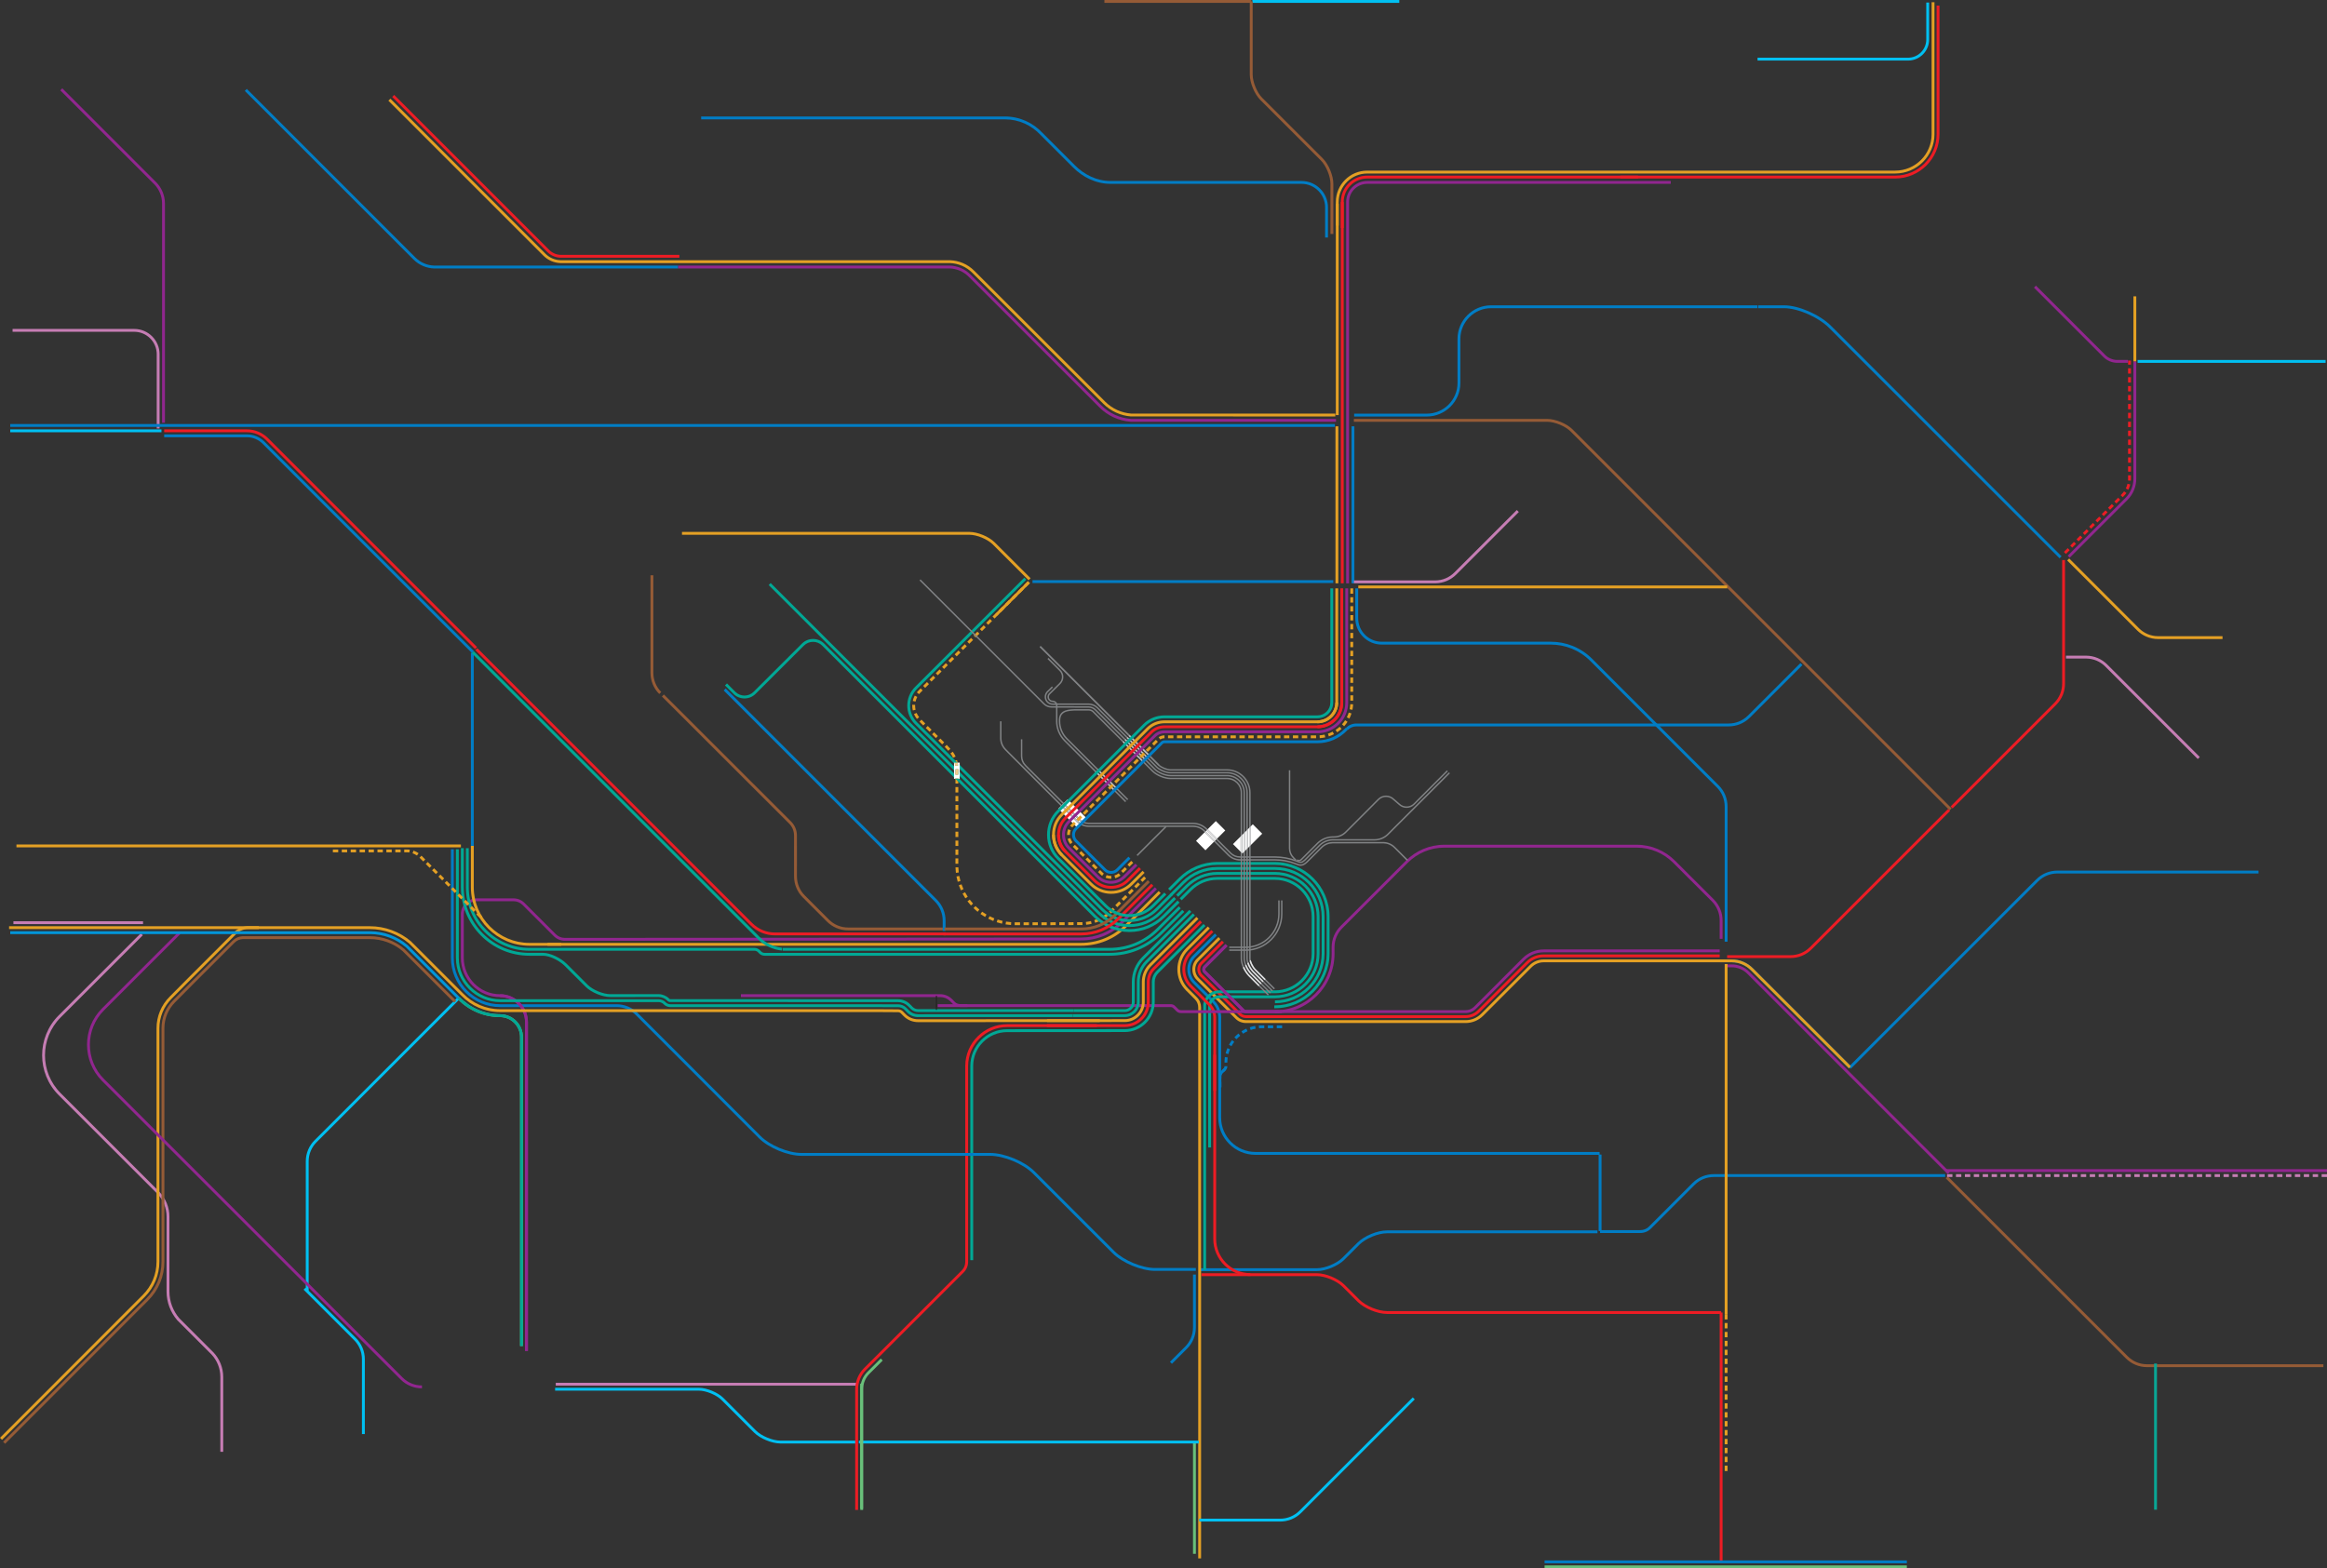 <?xml version="1.0" encoding="UTF-8"?>
<svg id="Ebene_2" data-name="Ebene 2" xmlns="http://www.w3.org/2000/svg" viewBox="0 0 3261.33 2198.52">
  <rect x="0" y="0" width="3261.33" height="2198.52" fill="#333333" stroke="none"/>
  <defs>
    <style>
      .cls-1 {
        fill: #bcbec0;
      }

      .cls-1, .cls-2, .cls-3, .cls-4, .cls-5, .cls-6, .cls-7, .cls-8, .cls-9, .cls-10, .cls-11, .cls-12, .cls-13, .cls-14, .cls-15, .cls-16, .cls-17 {
        stroke-width: 0px;
      }

      .cls-2 {
        fill: #69c07a;
      }

      .cls-3 {
        fill: #e4a024;
      }

      .cls-4 {
        fill: #09a695;
      }

      .cls-5 {
        fill: #f1cb8d;
      }

      .cls-6 {
        fill: #e1e2e3;
      }

      .cls-7 {
        fill: #00a895;
      }

      .cls-8 {
        fill: #91268f;
      }

      .cls-9 {
        fill: #007dc5;
      }

      .cls-10 {
        fill: #0095d9;
      }

      .cls-11 {
        fill: #ed1c24;
      }

      .cls-12 {
        fill: #c67db4;
      }

      .cls-13 {
        fill: #808284;
      }

      .cls-14 {
        fill: #00c0f2;
      }

      .cls-15 {
        fill: #221f1f;
      }

      .cls-16 {
        fill: #955b36;
      }

      .cls-17 {
        fill: #fff;
      }
    </style>
  </defs>
  <g id="Linien">
    <path class="cls-8" d="M231.17,592.66v-307.26c0-11.34-4.44-21.7-11.66-29.37h-.02S87.3,123.81,87.3,123.81l-2.83,2.82,132.17,132.17,1.41-1.41-1.46,1.37c6.55,6.98,10.57,16.34,10.57,26.63v307.26h4"/>
    <path class="cls-12" d="M17.64,465.13h170.6c8.64,0,16.48,3.52,22.19,9.22,5.7,5.71,9.23,13.55,9.23,22.19v104.13h4v-104.13c0-19.49-15.93-35.4-35.42-35.41H17.64v4"/>
    <polyline class="cls-9" points="14.35 598.44 1870.83 598.44 1870.83 594.44 14.35 594.44"/>
    <path class="cls-11" d="M549.64,135.9l217.27,217.27c4.97,4.98,11.6,7.86,18.65,8.13h166.61v-4h-166.53v2l.08-2c-6.05-.23-11.71-2.71-15.97-6.97l-217.27-217.26-2.83,2.82"/>
    <path class="cls-9" d="M1861.18,333.01v-42.28c-.01-20.36-16.64-36.99-36.99-37.01h-267.71c-9.81,0-19.04-2.25-27.45-6.12-8.41-3.87-16.01-9.36-22.47-15.83l-45.33-45.33-1.41,1.41,1.46-1.36c-13.16-14.23-31.99-23.18-52.81-23.18h-425.79v4h425.79c19.65,0,37.43,8.45,49.88,21.9l.03.03,45.35,45.35c6.78,6.77,14.74,12.55,23.63,16.64,8.89,4.09,18.71,6.49,29.13,6.49h267.71c9.07,0,17.3,3.71,23.3,9.69,5.98,6,9.68,14.23,9.69,23.31v42.28h4"/>
    <path class="cls-9" d="M950.44,372.31h-341.93v2.01l.06-1.99c-9.57-.3-19.02-4.09-26.31-11.36l-236.34-236.34-2.83,2.83,236.34,236.33c8.02,8.02,18.48,12.2,29.01,12.53h.03s341.96.01,341.96.01v-4.01"/>
    <path class="cls-3" d="M1871.48,579.8h-286.24v1.99l.15-1.99c-13.32-1.04-26.3-6.61-36.42-16.73l-183.54-183.53c-9.09-9.09-21.21-14.32-34.08-14.72h-545.85v1.99l.07-1.99c-8-.27-15.49-3.52-21.13-9.17l-217.27-217.27-2.83,2.83,217.27,217.27c6.35,6.36,14.83,10.03,23.82,10.34h545.85v-1.99l-.06,1.99c11.87.37,23,5.18,31.38,13.55l183.54,183.53c10.81,10.81,24.72,16.78,38.94,17.88h.08s286.32.01,286.32.01v-4"/>
    <path class="cls-11" d="M230.1,605.94h116.03c10.05,0,19.21,3.95,26.04,10.39l1.37-1.45-1.41,1.41,293.62,293.63,2.83-2.83-293.64-293.65h-.02c-7.52-7.12-17.67-11.49-28.78-11.49h-116.03v4"/>
    <polyline class="cls-14" points="14.35 605.94 226.29 605.94 226.29 601.94 14.35 601.94"/>
    <polyline class="cls-16" points="1547.86 4 1753.82 4 1753.82 0 1547.86 0"/>
    <polyline class="cls-14" points="1755.16 4 1961.13 4 1961.13 0 1755.16 0"/>
    <path class="cls-8" d="M1872.41,587.28h-287.66s-.08,1.98-.08,1.98l.15-1.99c-15.56-1.21-30.17-7.94-41.15-18.91l-183.54-183.51c-8.03-8.03-18.48-12.21-29.02-12.53h-380.67v3.99h380.61v-2l-.06,2c9.56.31,19.03,4.09,26.31,11.36l183.54,183.51c11.65,11.66,27.16,18.78,43.66,20.07h.05s.61.04.61.04h287.25v-4"/>
    <path class="cls-9" d="M664.33,912.74l-294.28-294.28-.02-.02c-6.52-6.12-15.02-9.5-23.9-9.5h-116.03v4h116.03c7.87,0,15.37,2.98,21.17,8.41l1.37-1.45-1.41,1.41,294.25,294.25,2.83-2.82"/>
    <path class="cls-14" d="M2699.69,3.6v51.81c0,7.04-2.85,13.4-7.48,18.02-4.62,4.62-10.99,7.48-18.02,7.48h-210.96v4h210.96c16.29,0,29.5-13.23,29.5-29.5V3.6h-4"/>
    <path class="cls-11" d="M2714.19,7.82v180.4c0,15.95-6.51,30.44-17.03,40.96-10.52,10.52-25.01,17.03-40.96,17.03h-740.01c-20.41,0-37,16.59-37,37v534.53h4V283.22c0-9.09,3.68-17.34,9.67-23.33,5.99-5.97,14.22-9.67,23.33-9.67h740.01c34.12-.02,61.99-27.89,61.99-61.99V7.82h-4"/>
    <path class="cls-3" d="M1876.19,581.89v-298.67c0-11.03,4.47-21.02,11.71-28.26,7.26-7.26,17.24-11.73,28.28-11.73h740.01c30.34-.02,55-24.67,55-55V3.12h-3.99v185.1c0,14.06-5.72,26.79-14.96,36.05-9.24,9.22-21.98,14.94-36.05,14.94h-740.01c-24.27,0-44,19.73-44,44v298.67h4.01"/>
    <path class="cls-8" d="M1890.67,817.75V283.22c0-7.03,2.86-13.4,7.47-18.03,4.63-4.62,10.99-7.47,18.03-7.47h425.44v-4h-425.44c-16.28,0-29.5,13.23-29.5,29.5v534.53h4"/>
    <path class="cls-16" d="M1868.68,328v-70.38c0-5.89-1.67-12.67-4.3-19.05-2.66-6.38-6.27-12.35-10.42-16.51l-84.8-84.79c-3.62-3.61-7.08-9.23-9.54-15.21-2.49-6-4.01-12.39-4.01-17.51V2h-4v102.54c0,5.87,1.67,12.65,4.3,19.03,2.66,6.38,6.27,12.35,10.42,16.51l84.8,84.8c3.63,3.61,7.08,9.22,9.54,15.21,2.49,5.98,4.01,12.39,4.01,17.51v70.38h4"/>
    <polyline class="cls-11" points="2270.89 250.23 2295.67 250.23 2295.67 246.22 2270.89 246.22"/>
    <polyline class="cls-9" points="1894.18 817.75 1898.18 817.75 1898.18 597.65 1894.18 597.65"/>
    <polyline class="cls-3" points="1871.68 817.75 1875.68 817.75 1875.68 597.65 1871.68 597.65"/>
    <path class="cls-16" d="M2735.28,1133.23l-531.21-531.21c-4.17-4.15-10.12-7.77-16.51-10.42-6.38-2.64-13.16-4.3-19.05-4.31h-271.02v4h271.02c5.12,0,11.54,1.51,17.51,4,5.99,2.48,11.61,5.93,15.21,9.55l531.23,531.21,2.82-2.83"/>
    <path class="cls-9" d="M1897.86,583.89h101.89c25.86-.02,46.99-21.15,46.99-47v-61.86c0-11.83,4.82-22.56,12.63-30.37,7.81-7.79,18.54-12.63,30.37-12.63h373.28v-4h-373.28c-25.86.02-46.99,21.15-47,47v53.66h.02v8.21c0,11.83-4.84,22.56-12.63,30.37-7.81,7.79-18.54,12.63-30.37,12.63h-101.89v4"/>
    <path class="cls-9" d="M2464.03,432.03h36.34c9.57,0,21.66,3.1,33.17,8.15,11.53,5.04,22.52,12.02,30.03,19.56l322.94,322.93,2.83-2.83-322.94-322.93c-8.02-8.02-19.35-15.18-31.26-20.39-11.91-5.2-24.36-8.46-34.77-8.48h-36.34v4"/>
    <path class="cls-11" d="M2982.53,511.23h4v-5.73h-4v5.73ZM2982.53,523.73h4v-7.5h-4v7.5ZM2982.53,536.23h4v-7.5h-4v7.5ZM2982.53,548.73h4v-7.5h-4v7.5ZM2982.53,561.23h4v-7.5h-4v7.5ZM2982.53,573.73h4v-7.5h-4v7.5ZM2982.53,586.23h4v-7.5h-4v7.5ZM2982.53,598.73h4v-7.5h-4v7.5ZM2982.53,611.23h4v-7.5h-4v7.5ZM2982.53,623.73h4v-7.5h-4v7.5ZM2982.53,636.23h4v-7.5h-4v7.5ZM2982.53,648.73h4v-7.5h-4v7.5ZM2982.53,661.23h4v-7.5h-4v7.5ZM2986.42,673.88c.07-.91.11-1.83.11-2.76v-4.89h-4v4.89c0,.82-.04,1.64-.09,2.45l3.98.31ZM2982.9,686.59c1.19-2.37,2.1-4.88,2.72-7.47l-3.91-.91c-.52,2.3-1.32,4.51-2.38,6.6l3.57,1.79h0ZM2974.99,697l1.47-1.48c1.38-1.37,2.61-2.83,3.72-4.38l-3.26-2.32c-.99,1.37-2.08,2.66-3.29,3.87l-1.47,1.48,2.83,2.83ZM2966.15,705.84l5.3-5.3-2.83-2.83-5.3,5.3,2.83,2.83ZM2957.31,714.68l5.3-5.3-2.83-2.83-5.3,5.3,2.83,2.83ZM2948.47,723.51l5.3-5.3-2.83-2.83-5.29,5.3,2.81,2.83ZM2939.64,732.35l5.29-5.3-2.83-2.83-5.29,5.3,2.83,2.83ZM2930.8,741.19l5.3-5.3-2.85-2.83-5.29,5.3,2.83,2.83ZM2921.96,750.03l5.3-5.3-2.83-2.83-5.3,5.3,2.83,2.83ZM2913.12,758.87l5.3-5.3-2.83-2.83-5.3,5.3,2.83,2.83ZM2904.28,767.71l5.3-5.3-2.83-2.83-5.3,5.3,2.83,2.83ZM2895.44,776.55l5.3-5.3-2.83-2.83-5.3,5.3,2.83,2.83Z"/>
    <polyline class="cls-3" points="2990.03 506.85 2994.03 506.85 2994.03 415.42 2990.03 415.42"/>
    <path class="cls-8" d="M2900.73,781.85l81.03-81.03c8.17-8.17,12.26-18.95,12.26-29.7v-164.27h-3.99v164.27c-.02,9.75-3.71,19.48-11.1,26.87l-81.01,81.03,2.82,2.83"/>
    <polyline class="cls-14" points="2995.89 508.64 3259.41 508.64 3259.41 504.64 2995.89 504.64"/>
    <path class="cls-8" d="M2850.61,403.26l97.19,97.2c4.98,4.97,11.62,7.87,18.64,8.14h.06s15.87,0,15.87,0v-4h-15.84v2l.07-2c-6.04-.24-11.71-2.7-15.98-6.97l-97.19-97.2-2.83,2.83"/>
    <path class="cls-11" d="M2736.64,1133.33l145.27-145.28c8.17-8.16,12.25-18.94,12.25-29.69v-173.19h-4.01v173.19c0,9.75-3.68,19.48-11.08,26.87l-145.27,145.27,2.83,2.83"/>
    <path class="cls-3" d="M3114.91,891.86h-90.29c-10.46,0-19.94-4.27-26.85-11.17l-97.78-97.79-2.83,2.83,97.79,97.79c7.6,7.61,18.12,12.34,29.66,12.34h90.29v-4"/>
    <path class="cls-12" d="M2895.54,923.17h28.12c10.45,0,19.93,4.27,26.83,11.17l129.75,129.73,2.82-2.83-129.73-129.73c-7.6-7.61-18.11-12.34-29.67-12.34h-28.12v4"/>
    <path class="cls-9" d="M2593.94,1498.24l262.67-262.67c7.39-7.39,17.13-11.08,26.88-11.08h281.86v-4h-281.86c-10.76,0-21.54,4.08-29.7,12.25l-262.67,262.67,2.82,2.83"/>
    <path class="cls-11" d="M2730.3,1134.01l-193.96,193.97c-7.39,7.38-17.11,11.08-26.87,11.08h-88.85v4h88.85c10.75,0,21.53-4.09,29.7-12.25l193.96-193.97-2.83-2.83"/>
    <path class="cls-16" d="M3256.28,1912.53h-247.28c-10.46,0-19.94-4.27-26.83-11.16l-252.29-252.29-2.84,2.83,252.29,252.29c7.62,7.6,18.12,12.33,29.67,12.33h247.28v-4"/>
    <path class="cls-12" d="M2736.34,1646h-7.51v4h7.51M2748.82,1646h-7.49v4h7.49v-4ZM2761.32,1646h-7.49v4h7.49v-4ZM2773.83,1646h-7.49v4h7.49v-4ZM2786.33,1646h-7.51v4h7.51v-4ZM2798.83,1646h-7.51v4h7.51v-4ZM2811.34,1646h-7.51v4h7.51v-4ZM2823.82,1646h-7.49v4h7.49v-4ZM2836.33,1646h-7.49v4h7.49v-4ZM2848.83,1646h-7.49v4h7.49v-4ZM2861.33,1646h-7.51v4h7.51v-4ZM2873.84,1646h-7.51v4h7.51v-4ZM2886.32,1646h-7.49v4h7.49v-4ZM2898.82,1646h-7.49v4h7.49v-4ZM2911.33,1646h-7.49v4h7.49v-4ZM2923.83,1646h-7.51v4h7.51v-4ZM2936.34,1646h-7.51v4h7.51v-4ZM2948.84,1646h-7.51v4h7.51v-4ZM2961.32,1646h-7.49v4h7.49v-4ZM2973.83,1646h-7.49v4h7.49v-4ZM2986.33,1646h-7.49v4h7.49v-4ZM2998.83,1646h-7.51v4h7.51v-4ZM3011.34,1646h-7.51v4h7.51v-4ZM3023.82,1646h-7.49v4h7.49v-4ZM3036.32,1646h-7.49v4h7.49v-4ZM3048.83,1646h-7.49v4h7.49v-4ZM3061.33,1646h-7.51v4h7.51v-4ZM3073.83,1646h-7.51v4h7.51v-4ZM3086.34,1646h-7.51v4h7.51v-4ZM3098.82,1646h-7.49v4h7.49v-4ZM3111.33,1646h-7.49v4h7.49v-4ZM3123.83,1646h-7.49v4h7.49v-4ZM3136.33,1646h-7.51v4h7.51v-4ZM3148.84,1646h-7.51v4h7.51v-4ZM3161.32,1646h-7.49v4h7.49v-4ZM3173.82,1646h-7.49v4h7.49v-4ZM3186.33,1646h-7.49v4h7.49v-4ZM3198.83,1646h-7.51v4h7.51v-4ZM3211.34,1646h-7.51v4h7.51v-4ZM3223.84,1646h-7.51v4h7.51v-4ZM3236.32,1646h-7.49v4h7.49v-4ZM3248.83,1646h-7.49v4h7.49v-4ZM3261.33,1646h-7.49v4h7.49v-4Z"/>
    <polyline class="cls-8" points="2727.73 1643 3261.33 1643 3261.33 1639 2727.73 1639"/>
    <path class="cls-8" d="M2732.56,1643.18l-280.87-280.91c-6.62-6.62-15.42-10.29-24.71-10.28h-8.46v4h8.46c8.24,0,15.98,3.22,21.88,9.11l280.87,280.91,2.83-2.83"/>
    <path class="cls-9" d="M2242.53,1728.48h56.46c5.63,0,10.92-2.17,14.85-6.11l61.27-61.28c7.38-7.39,17.12-11.08,26.87-11.09h324.22v-4h-324.22c-10.77,0-21.54,4.09-29.71,12.26l-61.25,61.29c-3.18,3.18-7.42,4.92-12.03,4.93h-56.46v4"/>
    <polyline class="cls-11" points="2410.18 2189.52 2414.19 2189.52 2414.19 1839.96 2410.18 1839.96"/>
    <rect class="cls-3" x="2417.18" y="1351.44" width="4" height="490.75"/>
    <polyline class="cls-9" points="2164.75 2191.52 2672.48 2191.52 2672.48 2187.52 2164.75 2187.52"/>
    <polyline class="cls-2" points="2164.75 2198.52 2672.48 2198.52 2672.48 2194.52 2164.75 2194.52"/>
    <polyline class="cls-4" points="3019.01 2116.41 3023.01 2116.41 3023.01 1911.5 3019.01 1911.5"/>
    <path class="cls-9" d="M2410.16,1348.99h16.82c10.44,0,19.93,4.27,26.82,11.16l137.5,137.53,2.84-2.83-137.5-137.53c-7.6-7.6-18.12-12.33-29.66-12.33h-16.82v4"/>
    <path class="cls-11" d="M2412.18,1837.96h-468.28c-6.1,0-13.61-1.78-20.66-4.7-7.06-2.92-13.64-6.97-17.94-11.28l-21.2-21.2c-4.42-4.41-10.88-8.3-17.77-11.16-6.91-2.86-14.23-4.67-20.48-4.68h-162.07v4h162.07c5.46-.01,12.42,1.67,18.95,4.37,6.52,2.7,12.61,6.43,16.48,10.3l21.18,21.2c4.86,4.83,11.8,9.06,19.24,12.14,7.44,3.08,15.36,5.01,22.2,5.01h468.28v-4"/>
    <polyline class="cls-3" points="1903.67 824.8 2420.69 824.8 2420.69 820.8 1903.67 820.8"/>
    <path class="cls-9" d="M1899.49,824.82v41.8c0,20.36,16.63,36.99,37,37h236.97c20,0,39.99,7.58,55.15,22.75l177.49,177.48c7.39,7.39,11.07,17.12,11.09,26.87v189.41h4v-189.41c0-10.76-4.09-21.53-12.27-29.7l-177.47-177.48c-15.95-15.95-36.97-23.92-57.99-23.92h-236.97c-9.07,0-17.31-3.71-23.31-9.7-5.98-5.99-9.69-14.23-9.69-23.3v-41.8h-4"/>
    <path class="cls-9" d="M1889,1023.33c3.05-3.12,7.28-5.05,11.94-5.05h521.84c10.75,0,21.53-4.08,29.7-12.25l73.68-73.68-2.83-2.83-73.68,73.68c-7.39,7.39-17.11,11.08-26.87,11.08h-521.84c-5.78,0-11.04,2.41-14.79,6.25l2.86,2.8"/>
    <path class="cls-8" d="M2414.19,1316.09v-25.62c0-10.75-4.09-21.53-12.26-29.7l-39.23-39.16-15.04-15.04h0c-13.85-13.78-32.92-22.33-53.88-22.33h-269.54c-20.98,0-40.05,8.55-53.88,22.32h0s-91.69,91.69-91.69,91.69c-7.61,7.6-12.34,18.11-12.34,29.66l.03,9.02h0c0,21.91-8.91,41.77-23.32,56.17-14.41,14.4-34.26,23.31-56.18,23.31v4c46.03,0,83.48-37.45,83.48-83.49l-.03-9.01c0-10.45,4.27-19.94,11.17-26.83l91.68-91.68c13.14-13.07,31.2-21.16,51.07-21.16h269.54c19.86,0,37.92,8.09,51.07,21.16h-.02l15.06,15.04,39.22,39.16c7.38,7.39,11.07,17.12,11.08,26.87v25.62h4"/>
    <path class="cls-3" d="M1707.63,1313.68l-30.42,30.41c-3.94,3.93-6.11,9.23-6.09,14.85-.02,5.61,2.16,10.92,6.09,14.84l26.45,26.47,1.28,1.31,26.48,26.49c3.94,3.94,9.24,6.11,14.86,6.11h307.67c9.38,0,18.18-3.63,24.76-10.2l19.61-19.61v-.03l48.34-48.35c4.52-4.51,10.52-6.98,16.98-6.98h263.35c10.44,0,19.93,4.27,26.82,11.16l137.5,137.53,2.84-2.83-137.5-137.53c-7.6-7.6-18.12-12.33-29.66-12.33h-263.35c-7.5,0-14.55,2.9-19.8,8.15l-49.44,49.43v.03l-18.52,18.53c-5.83,5.83-13.6,9.03-21.93,9.03h-307.67c-4.6,0-8.85-1.75-12.02-4.94l-26.48-26.46-1.25-1.31-26.48-26.49c-3.19-3.19-4.94-7.43-4.94-12.02s1.75-8.84,4.94-12.02l30.4-30.41-2.82-2.83"/>
    <path class="cls-8" d="M1717.52,1323.58l-30.41,30.41c-1.31,1.29-2.02,3.09-1.99,4.95-.03,1.85.68,3.65,1.99,4.94l54.21,54.28c1.28,1.31,3.09,2.01,4.95,1.99h307.68c5.62.01,10.93-2.16,14.85-6.09l67.96-67.99c7.15-7.15,16.67-11.08,26.87-11.08h246.54v-4h-246.54c-11.23,0-21.8,4.35-29.7,12.25l-67.95,67.99c-3.18,3.18-7.43,4.93-12.03,4.93h-307.68c-.92-.02-1.57-.29-2.11-.83l-54.21-54.27c-.56-.56-.81-1.21-.83-2.12.02-.92.27-1.57.81-2.12l30.42-30.41-2.83-2.83"/>
    <path class="cls-11" d="M1712.58,1318.63l-30.41,30.41c-2.62,2.61-4.06,6.15-4.06,9.9s1.43,7.28,4.06,9.89l54.21,54.27c2.61,2.62,6.15,4.06,9.89,4.05h307.68c7.49.01,14.55-2.89,19.81-8.14l20.31-20.32v-.02s47.64-47.65,47.64-47.65c5.83-5.83,13.6-9.03,21.92-9.03h246.54v-4h-246.54c-9.36,0-18.18,3.62-24.74,10.2l-50.16,50.15v.02s-17.81,17.82-17.81,17.82c-4.51,4.5-10.51,6.98-16.98,6.98h-307.68c-2.73-.01-5.22-1.03-7.07-2.88l-54.2-54.27c-1.87-1.86-2.88-4.34-2.88-7.07s1.01-5.21,2.86-7.07l30.42-30.41-2.83-2.83"/>
    <path class="cls-9" d="M2241.88,1614.9h-482.44c-13.2,0-25.19-5.39-33.9-14.1-8.71-8.71-14.1-20.7-14.1-33.9v-140.63c0-9.02-3.52-17.52-9.89-23.88l-26.46-26.48c-4.51-4.51-6.98-10.51-6.98-16.97s2.47-12.46,6.98-16.97l30.42-30.41-2.84-2.83-30.41,30.41c-5.27,5.25-8.16,12.31-8.16,19.8s2.89,14.55,8.16,19.79l26.46,26.49c5.62,5.62,8.69,13.07,8.71,21.05v140.63c.01,28.61,23.38,51.99,52,52h482.44v-4"/>
    <polyline class="cls-9" points="2240.54 1725.77 2244.54 1725.77 2244.54 1618.53 2240.54 1618.53"/>
    <path class="cls-9" d="M2238.9,1724.88h-295c-6.84.01-14.76,1.93-22.19,5.01-7.43,3.09-14.39,7.32-19.24,12.15l-21.19,21.2c-3.86,3.86-9.96,7.6-16.48,10.29-6.51,2.71-13.48,4.38-18.93,4.37h-165.17v4h165.17c6.24,0,13.56-1.82,20.46-4.67,6.9-2.87,13.37-6.76,17.77-11.16l21.21-21.2c4.31-4.31,10.88-8.37,17.94-11.28,7.05-2.93,14.57-4.72,20.66-4.71h295v-4"/>
    <path class="cls-7" d="M1651.22,1257.16l13.65-13.64h-.01c11.11-11.04,25.71-17.1,41.2-17.1h80.79c16.14,0,30.74,6.56,41.34,17.15,10.59,10.6,17.15,25.21,17.15,41.34v52.01c0,16.13-6.56,30.74-17.15,41.34-10.6,10.59-25.2,17.15-41.34,17.15h-78.53c-8.27.01-15,6.73-15,15v198.19h4v-198.19c0-3.03,1.23-5.77,3.23-7.77,2-2,4.72-3.23,7.76-3.23h78.53c34.46,0,62.48-28.03,62.5-62.49v-52.01c-.01-34.46-28.03-62.48-62.5-62.49h-80.79c-16.53,0-32.18,6.49-44.02,18.26h0s-13.65,13.65-13.65,13.65l2.83,2.83"/>
    <path class="cls-7" d="M1656.18,1262.11l13.64-13.64h-.01c9.77-9.72,22.63-15.05,36.25-15.05h80.79c14.2,0,27.07,5.77,36.39,15.1,9.33,9.33,15.11,22.19,15.11,36.39v52.01c0,14.2-5.77,27.06-15.11,36.39-9.32,9.33-22.19,15.1-36.39,15.1h-78.53c-12.1,0-21.99,9.89-21.99,22v369.84h4v-369.84c0-4.95,2.02-9.44,5.29-12.71,3.27-3.27,7.76-5.29,12.71-5.29h78.53c30.6,0,55.48-24.89,55.49-55.49v-52.01c-.01-30.6-24.89-55.48-55.49-55.49h-80.79c-14.68,0-28.56,5.77-39.07,16.21l-13.64,13.65,2.83,2.83"/>
    <path class="cls-9" d="M1789.4,1441.39h7.5v-4h-7.5M1776.9,1441.39h7.5v-4h-7.5v4ZM1764.56,1441.52c1.19-.09,2.39-.13,3.6-.13h3.74v-4h-3.74c-1.31,0-2.61.04-3.9.14l.31,3.99ZM1752.84,1443.91c2.26-.77,4.58-1.37,6.97-1.79l-.7-3.94c-2.59.46-5.11,1.11-7.55,1.94l1.28,3.79ZM1742.09,1449.14c1.99-1.31,4.11-2.47,6.3-3.46l-1.66-3.64c-2.39,1.08-4.66,2.33-6.83,3.75l2.19,3.35ZM1732.94,1456.86c1.63-1.76,3.39-3.4,5.26-4.9l-2.5-3.12c-2.03,1.62-3.93,3.4-5.7,5.31l2.94,2.71ZM1725.95,1466.59c1.15-2.11,2.46-4.13,3.9-6.05l-3.19-2.41c-1.56,2.07-2.99,4.26-4.22,6.55l3.51,1.91ZM1721.6,1477.74c.59-2.35,1.36-4.63,2.27-6.83l-3.69-1.55c-1,2.38-1.83,4.86-2.47,7.4l3.88.98ZM1720.15,1489.62v-.23c0-2.36.17-4.68.51-6.95l-3.95-.58c-.36,2.46-.55,4.97-.55,7.53v.23h3.99ZM1715.99,1502.33l1.69-1.69c1.6-1.59,2.48-3.75,2.48-6.01l-3.99-.02c-.01,1.25-.48,2.36-1.31,3.2l-1.69,1.69,2.83,2.83ZM1711.72,1511.69v-3.19c0-1.06.34-2.01.94-2.79l-3.17-2.45c-1.14,1.49-1.77,3.33-1.77,5.24v3.19h3.99ZM1707.73,1524.19h3.99v-7.5h-3.99v7.5Z"/>
    <path class="cls-3" d="M1692.77,1298.83l-30.41,30.41c-8.17,8.17-12.25,18.94-12.25,29.7s4.08,21.53,12.25,29.69l12.35,12.37c3.07,3.08,4.61,7.11,4.61,11.15v772.48h4.01v-772.48c0-5.05-1.94-10.12-5.78-13.98l-12.35-12.36c-7.39-7.39-11.08-17.12-11.09-26.87.01-9.76,3.7-19.49,11.09-26.87l30.41-30.42-2.83-2.82"/>
    <path class="cls-7" d="M1786.86,1406.41c38.32,0,69.48-31.17,69.49-69.49v-52.01c-.01-38.32-31.17-69.48-69.49-69.49h-80.79c-18.39,0-35.81,7.22-48.95,20.3l-17.68,17.68,2.83,2.83,17.67-17.68h0c12.43-12.35,28.78-19.13,46.13-19.13h80.79c18.06,0,34.42,7.34,46.28,19.2,11.87,11.87,19.2,28.23,19.2,46.29v52.01c0,18.06-7.33,34.42-19.2,46.29-11.87,11.86-28.23,19.2-46.28,19.2v4"/>
    <path class="cls-7" d="M1785.92,1413.41h.93c42.08-.01,76.48-34.41,76.5-76.49v-52.01c-.01-42.08-34.41-76.48-76.5-76.49h-80.79c-20.96,0-40.04,8.55-53.88,22.33l-15.05,15.04,2.84,2.83,15.05-15.04h-.01c13.14-13.06,31.2-21.16,51.06-21.16h80.79c19.94,0,38.06,8.15,51.2,21.3,13.14,13.14,21.3,31.26,21.3,51.19v52.01c0,19.94-8.16,38.05-21.3,51.2-13.14,13.14-31.26,21.29-51.2,21.29h-.93v4"/>
    <path class="cls-9" d="M1711.73,1524.19v-15.69c.01-1.26.48-2.37,1.31-3.22l2.75-2.75.11-.11,1.79-1.78-2.82-2.83-1.83,1.81-.11.12-.91.9-1.81,1.81c-1.6,1.6-2.48,3.78-2.48,6.05v15.69h4"/>
    <path class="cls-8" d="M1717.52,1323.58l-30.41,30.41c-1.31,1.29-2.02,3.09-2,4.95-.02,1.85.69,3.65,2,4.94l54.21,54.28c1.29,1.31,3.09,2.01,4.94,1.99h45.88v-4h-45.88c-.91,0-1.57-.28-2.11-.82l-54.21-54.27c-.55-.56-.82-1.21-.83-2.12.01-.92.28-1.57.82-2.12l30.41-30.41-2.82-2.83"/>
    <path class="cls-11" d="M1752.44,1784.81c-13.21,0-25.18-5.4-33.9-14.1-8.71-8.71-14.1-20.7-14.1-33.9v-310.54c0-7.15-2.79-13.9-7.84-18.93l-26.45-26.48c-5.83-5.84-9.03-13.59-9.03-21.92s3.2-16.09,9.03-21.92l30.41-30.41-2.83-2.83-30.41,30.41c-6.58,6.57-10.21,15.38-10.2,24.75-.01,9.36,3.62,18.17,10.2,24.74l26.45,26.48c4.31,4.31,6.66,10,6.66,16.11v310.54c.01,28.61,23.4,51.99,52,52v-4"/>
    <path class="cls-8" d="M1314.17,1411.73h326.7c1.27,0,2.39.46,3.22,1.3l2.76,2.76.11.1,1.78,1.79c1.59,1.6,3.77,2.48,6.05,2.48h141.65v-4h-141.65c-1.26-.01-2.38-.47-3.22-1.31l-1.82-1.82-.1-.1-2.73-2.72c-1.59-1.61-3.77-2.49-6.05-2.48h-326.7v4"/>
    <polyline class="cls-2" points="1672.03 2178.24 1676.02 2178.24 1676.02 2020.91 1672.03 2020.91"/>
    <path class="cls-14" d="M1980.01,1958.94l-159.01,159.01c-7.4,7.39-17.13,11.08-26.88,11.09h-113.36v4h113.36c10.75,0,21.53-4.09,29.69-12.26l159.02-159.01-2.83-2.83"/>
    <polyline class="cls-14" points="1203.69 2023.56 1680.12 2023.56 1680.12 2019.56 1203.69 2019.56"/>
    <path class="cls-2" d="M1234.36,1904.48l-18.51,18.48c-6.56,6.55-10.18,15.35-10.18,24.69v169.06h4v-169.06c0-8.31,3.19-16.05,9-21.86l18.51-18.48-2.82-2.83"/>
    <path class="cls-14" d="M1201.33,2019.58h-107.48c-5.39,0-12.1-1.59-18.37-4.19-6.27-2.59-12.14-6.21-15.94-10.03l-45.65-45.65c-3.98-3.96-9.77-7.44-15.95-10.01-6.19-2.56-12.75-4.19-18.36-4.2h-201.6v4h201.6c4.83,0,11.03,1.48,16.83,3.89,5.8,2.4,11.24,5.73,14.65,9.15l45.65,45.65c4.35,4.34,10.58,8.13,17.24,10.89,6.67,2.76,13.75,4.49,19.9,4.5h107.48v-4"/>
    <rect class="cls-2" x="1205.58" y="1939.65" width="4" height="175.12"/>
    <rect class="cls-12" x="778.93" y="1938.5" width="422.04" height="4"/>
    <path class="cls-11" d="M1681.74,1290.37l-65.95,65.93c-5.45,5.45-8.47,12.75-8.47,20.49,0,.13,0,.26.01.39l2-.02h-2v27.61c.01,8.54-3.46,16.28-9.07,21.9-5.62,5.62-13.37,9.09-21.92,9.09l-164.82.03c-32.3,0-58.69,26.39-58.69,58.69v274.42c0,4.6-1.74,8.84-4.93,12.02l-137.05,137.03c-8.17,8.17-12.26,18.94-12.26,29.7v48.18h2v-2h-2v122.88h3.99v-120.88h-2v2h2v-50.18c.01-9.75,3.71-19.48,11.08-26.87l137.06-137.03c3.94-3.93,6.11-9.23,6.11-14.85v-274.42c-.01-15.04,6.13-28.7,16.05-38.63,9.92-9.92,23.59-16.06,38.63-16.06l164.82-.03c19.31,0,35.01-15.69,35.01-35v-27.61s-.01,0-.01,0c-.01-.12-.01-.24-.01-.35.01-6.71,2.58-12.94,7.3-17.67l65.94-65.92-2.83-2.83"/>
    <path class="cls-7" d="M1686.69,1295.31l-65.93,65.92c-4.28,4.28-6.43,9.93-6.43,15.56v.29l.03,1.98h1.99v-2h-2v27.69c0,10.45-4.27,19.94-11.16,26.84-6.9,6.89-16.39,11.16-26.84,11.16l-164.84.11c-28.46.01-51.59,23.15-51.6,51.61v272.16h4v-272.16c0-13.13,5.34-25.02,13.96-33.65,8.63-8.62,20.52-13.96,33.65-13.96l164.84-.11c23.11,0,41.99-18.88,42-42v-29.69h-2.02v2l2-.03v-.24c0-4.62,1.75-9.23,5.24-12.73l65.95-65.92-2.83-2.83"/>
    <path class="cls-9" d="M1672.03,1786.79v74.28c0,10.45-4.27,19.94-11.16,26.83l-21.17,21.17,2.82,2.83,21.17-21.17c7.61-7.6,12.34-18.11,12.34-29.66v-74.28h-4"/>
    <path class="cls-9" d="M631.98,1190.62v152.19c0,38.05,30.95,68.99,69,69h159.38s3.75,0,3.75,0c9.75,0,19.48,3.69,26.87,11.08l48.96,48.96,1.41-1.41.97-1.76-.07-.03-12.33-6.8,133.56,133.7c6.93,6.93,16.99,13.05,27.74,17.52,10.75,4.45,22.2,7.23,31.99,7.23h264.45c9.5,0,21.11,2.77,31.99,7.28,10.88,4.5,21.05,10.75,27.76,17.47l111.8,111.81c6.94,6.92,16.99,13.05,27.74,17.51,10.76,4.45,22.2,7.23,32,7.23h57.07v-4h-57.07c-9.04,0-20.1-2.63-30.47-6.93-10.37-4.29-20.06-10.24-26.45-16.64l-111.79-111.81c-7.26-7.24-17.79-13.66-29.06-18.34-11.28-4.66-23.26-7.57-33.53-7.58h-264.45c-9.04.01-20.1-2.63-30.47-6.93-10.37-4.29-20.06-10.24-26.45-16.64l-123.6-123.75-1.41,1.42-.97,1.75.07.04,12.35,6.81-58.93-58.94c-8.17-8.17-18.94-12.25-29.7-12.25h-7.75s-155.38.01-155.38.01c-17.92,0-34.16-7.29-45.94-19.06-11.77-11.78-19.06-28.02-19.06-45.94v-152.19h-4"/>
    <path class="cls-2" d="M641.46,1400.62c15.81,16.24,36.92,25.18,59.43,25.2h0c7.72,0,14.71,3.13,19.78,8.21,5.07,5.08,8.21,12.06,8.21,19.79v433.11h4v-433.11c0-17.65-14.35-32-31.99-32h0c-21.45-.03-41.49-8.51-56.57-23.99l-2.87,2.79"/>
    <path class="cls-12" d="M312.84,2035.2v-104.86c-.01-12.86-4.88-25.13-13.7-34.51l-.59-.63h-.07l-47.21-47.21-1.41,1.41,1.52-1.3c-8.68-10.15-13.93-23.28-13.93-37.59v-104.86c-.01-12.86-4.88-25.13-13.7-34.52l-.02-.02-138.75-138.73c-14.62-14.63-21.93-33.82-21.93-53.04,0-19.21,7.31-38.4,21.93-53.03l115.21-115.21-2.83-2.83-115.21,115.21c-15.4,15.4-23.11,35.64-23.1,55.86,0,20.23,7.7,40.47,23.1,55.87l138.73,138.71,1.41-1.42-1.46,1.37c8.13,8.66,12.6,19.93,12.6,31.78v104.86c.01,15.3,5.63,29.36,14.9,40.19l.05.06,48.43,48.44h.86v-2l-1.46,1.37c8.13,8.65,12.6,19.92,12.6,31.77v104.86h4.01"/>
    <path class="cls-14" d="M432.59,1809.6v-181.58c0-10.45,4.27-19.94,11.16-26.84l200.36-200.36-2.83-2.82-200.36,200.35c-7.61,7.61-12.34,18.12-12.34,29.67v181.58h4"/>
    <path class="cls-16" d="M7.19,2023.97l200.76-200.98-.16.16c14.56-14.55,22.59-33.9,22.59-54.41v-327.14c0-13.85,5.41-26.87,15.28-36.75l26.59-26.81h0s56.65-56.64,56.65-56.64c2.99-2.99,6.95-4.73,11.18-4.92l-.09-2v2h178.5c16.58,0,32.74,5.89,45.51,16.62l1.29-1.53-1.41,1.41,72.64,72.61,2.83-2.83-72.71-72.67-.07-.06c-13.49-11.32-30.55-17.56-48.08-17.56h-178.55s-.05,0-.05,0c-5.23.24-10.14,2.4-13.83,6.09l-56.67,56.67-26.57,26.78h0c-10.61,10.6-16.46,24.68-16.46,39.58v327.14c0,19.46-7.6,37.76-21.42,51.58l-.14.14L4.36,2021.14l2.83,2.83"/>
    <path class="cls-3" d="M2.83,2018.43l200.02-200.23c13.23-13.23,20.54-30.82,20.54-49.46v-327.14c0-15.72,6.14-30.5,17.32-41.68l.02-.03,26.59-26.8,63.65-63.65c4.27-4.27,9.92-6.74,15.97-6.97l-.08-2v2h15.84v-4h-15.92c-7.04.27-13.67,3.16-18.65,8.14l-63.66,63.66-26.61,26.82h0c-11.91,11.91-18.49,27.74-18.49,44.51v327.14c0,17.59-6.87,34.13-19.37,46.63L0,2015.6l2.83,2.83"/>
    <path class="cls-8" d="M591.38,1942.25h-.08c-9.75,0-19.48-3.69-26.87-11.08l-418.63-418.59c-13.22-13.22-19.83-30.64-19.83-48.09,0-17.44,6.61-34.86,19.83-48.08l107.31-107.31-2.83-2.83-107.31,107.31c-14,14-21.01,32.47-21,50.91,0,18.45,7,36.91,21,50.92l418.63,418.59c8.17,8.17,18.94,12.26,29.7,12.25h.08v-4"/>
    <path class="cls-8" d="M739.88,1893.78v-460.96c0-21.51-17.49-39-38.99-39v4s.07,0,.07,0v-4c-14.06,0-26.8-5.72-36.04-14.96-9.24-9.24-14.95-21.98-14.95-36.04v-39.76s0-21.68,0-21.68c0-4.95,2.02-9.44,5.29-12.71,3.27-3.27,7.76-5.29,12.71-5.29h51.58,0,.11c4.62,0,9.22,1.75,12.72,5.25l43.48,43.47.11.13.05.06.06.06c3.98,3.98,9.49,6.46,15.54,6.46h7.73l715.53-.51h-.02.37c22.26.01,43.12-8.59,58.74-24.21l47.43-47.43-2.83-2.83-47.44,47.43c-14.87,14.87-34.67,23.04-55.91,23.04h-.35l-715.54.51h-7.73c-4.95,0-9.44-2.02-12.71-5.29l-1.41,1.42,1.52-1.3-.16-.19-.05-.06-43.59-43.59c-4.28-4.28-9.93-6.42-15.55-6.42h-.13.01-51.56c-12.11.01-21.99,9.88-22,22v61.44c0,30.33,24.67,54.99,55,55v-4s-.07,0-.07,0v4c9.64,0,18.38,3.92,24.72,10.26,6.34,6.35,10.26,15.08,10.26,24.74v460.96h4"/>
    <path class="cls-7" d="M641.46,1400.62c15.81,16.24,36.92,25.18,59.43,25.2h0c7.72,0,14.71,3.13,19.78,8.21,5.07,5.08,8.21,12.06,8.21,19.79v433.11h4v-433.11c0-17.65-14.35-32-31.99-32h0c-21.45-.03-41.49-8.51-56.57-23.99l-2.87,2.79"/>
    <path class="cls-8" d="M739.88,1893.78v-460.96c0-21.51-17.49-39-38.98-39v4s.08,0,.08,0v-4s-.07,0-.07,0v4c9.64,0,18.38,3.92,24.72,10.26,6.34,6.35,10.26,15.08,10.26,24.74v460.96h4"/>
    <path class="cls-14" d="M511.3,2010.35v-104.91c0-11.55-4.73-22.06-12.34-29.66l-70.66-70.67-2.83,2.83,70.66,70.66c6.89,6.9,11.16,16.39,11.16,26.84v104.91h4"/>
    <path class="cls-7" d="M1503.36,1421.73l-216.64.08c-4.75,0-9.13-1.8-12.41-5.08h.02s-3.94-3.99-3.94-3.99h-.01c-3.11-3.11-7.35-4.84-11.84-4.84l-319.58-.09c-.71.01-1.86-.25-2.93-.7-1.07-.43-2.07-1.07-2.56-1.57l-.99-1c-1.14-1.13-2.61-2-4.19-2.66-1.58-.65-3.23-1.07-4.84-1.08l-222.48.02c-15.95,0-30.44-6.52-40.96-17.04-10.52-10.52-17.04-25.01-17.04-40.96v-152.19h-4v152.19c0,34.11,27.89,61.99,62,62l222.48-.02c.85-.01,2.13.28,3.31.77,1.18.49,2.29,1.19,2.89,1.8l.99.99c1.06,1.05,2.41,1.84,3.86,2.45,1.45.59,2.97.99,4.46,1l319.58.09c3.47,0,6.66,1.32,9.01,3.67v-.02s3.93,4,3.93,4h.01c4.02,4.04,9.46,6.27,15.23,6.26l216.64-.08v-4"/>
    <path class="cls-7" d="M645.97,1188.99v54.82c0,52.94,43.06,96,96,96h19.3c2.07,0,4.54.38,7.17,1.1,3.95,1.08,8.27,2.91,12.32,5.21,4.05,2.3,7.85,5.08,10.76,8l29.32,29.31c4,3.99,9.82,7.49,16.04,10.08,6.23,2.57,12.82,4.21,18.47,4.22l68.1-.02c1.85,0,4.01.48,6.02,1.31,2.02.83,3.88,2.03,5.18,3.34l1.06,1.06.07.06c.29.23.5.34.73.47.34.17.71.33,1.08.46.19.07.38.13.58.18.2.06.4.1.68.13h.08l319.59.09c5.36.01,10.33,2.05,14.06,5.78h0s3.9,3.95,3.9,3.95h0c2.68,2.7,6.35,4.19,10.22,4.19h218.38v-4h-218.38c-2.86,0-5.47-1.08-7.39-3.01h.01s-3.91-3.95-3.91-3.95c-4.47-4.49-10.5-6.96-16.89-6.96l-319.51-.09v2s.17-1.99.17-1.99l-.06.67.11-.66h-.05s-.06.66-.06.66l.11-.66-.02.1.02-.1h0l-.02.1.02-.1s-.35-.1-.59-.21c-.13-.05-.24-.11-.32-.15l-.07-.03-.13.2.14-.2h0l-.13.2.14-.2-.55.78.61-.73-.06-.05-.55.78.61-.73-1.27,1.54,1.41-1.42-.99-.99c-1.77-1.77-4.04-3.19-6.48-4.2-2.44-1.01-5.05-1.61-7.55-1.62l-68.1.02c-4.86,0-11.1-1.49-16.93-3.92-5.84-2.41-11.31-5.76-14.74-9.2l-29.32-29.32c-4.32-4.32-10.09-8.13-16.01-10.92-2.96-1.39-5.96-2.53-8.85-3.32-2.89-.78-5.67-1.24-8.22-1.24h-19.3c-25.37,0-48.36-10.31-65.02-26.98-16.66-16.66-26.98-39.65-26.98-65.02v-54.82h-4"/>
    <path class="cls-8" d="M1038.38,1397.73h279.16c5.36,0,10.33,2.05,14.06,5.78h0s3.9,3.95,3.9,3.95h0c2.68,2.69,6.35,4.18,10.22,4.18h10.13v-4h-10.13c-2.86,0-5.47-1.08-7.39-3h.01s-3.9-3.95-3.9-3.95h-.01c-4.47-4.49-10.5-6.97-16.89-6.96h-279.16v4"/>
    <path class="cls-3" d="M1676.78,1285.42l-65.94,65.93c-6.79,6.78-10.52,15.82-10.52,25.36,0,.16,0,.32.01.48l2-.03h-2s.01,27.61.01,27.61c0,6.61-2.69,12.6-7.05,16.96-4.34,4.35-10.34,7.03-16.96,7.03l-279.48.14h-10.14c-6.63,0-12.8-2.54-17.42-7.16h.01s-3.97-4.02-3.97-4.02h-.01c-1.76-1.77-4.21-2.73-6.78-2.73h.01l-28.45-.19h-371.76v4.01h371.75s28.44.18,28.44.18h.01c1.6,0,3,.58,3.95,1.55h-.01s3.98,4.02,3.98,4.02h0c5.37,5.38,12.58,8.34,20.25,8.34h10.14l279.48-.14c15.45,0,28-12.55,28-28v-27.61s-.01-.01-.01-.01c-.01-.15-.01-.29-.01-.43.01-8.49,3.31-16.48,9.35-22.54l65.94-65.92-2.83-2.83"/>
    <path class="cls-7" d="M1505.11,1418.76h71.24c7.72,0,14-6.27,14-14v-27.6s-.01-.01-.01-.01c-.01-.21-.01-.41-.01-.62,0-12.11,4.75-23.55,13.45-32.25l65.94-65.93-2.83-2.83-65.94,65.93c-9.43,9.43-14.62,21.92-14.62,35.08,0,.22,0,.45.01.67l2-.03h-2v27.6c.01,2.75-1.11,5.24-2.92,7.06-1.82,1.82-4.31,2.93-7.07,2.93h-71.24v4"/>
    <path class="cls-7" d="M1503.37,1425.75h72.98c11.58,0,21-9.41,21-21v-27.61s-.01-.01-.01-.01c-.01-.17-.01-.35-.01-.52,0-10.3,4.02-20.02,11.4-27.39l65.94-65.93-2.83-2.83-65.94,65.93c-8.11,8.1-12.57,18.87-12.57,30.22,0,.19,0,.38.01.58l2.01-.03h-2.01v27.6c.01,4.68-1.89,8.92-4.98,12.01-3.08,3.08-7.32,4.98-12.01,4.98h-72.98v4"/>
    <path class="cls-3" d="M12.73,1302.47h505.77c19.98,0,39.43,7.14,54.77,20.12l1.29-1.53-1.41,1.42,73.42,73.34,1.41-1.41-1.43,1.39c13.81,14.19,33.12,23.02,54.44,23.02h157.38v-4h-157.38c-20.2,0-38.47-8.36-51.57-21.81h-.01s-73.48-73.42-73.48-73.42l-.06-.06c-16.06-13.58-36.42-21.06-57.35-21.06H12.73v4"/>
    <path class="cls-10" d="M14.35,1309.47h504.15c19.1,0,36.64,6.95,50.25,18.46l1.29-1.53-1.41,1.42,72.92,72.89,2.83-2.83-72.98-72.95-.06-.05c-14.29-12.09-32.75-19.41-52.83-19.41H14.35v4"/>
    <rect class="cls-3" x="23.06" y="1183.86" width="622.92" height="4"/>
    <rect class="cls-12" x="18.82" y="1291.47" width="181.65" height="4"/>
    <path class="cls-7" d="M652.97,1188.99v54.82c0,49.08,39.92,89,89,89h315.44c1.82,0,3.47.68,4.7,1.93h-.01s1.95,1.97,1.95,1.97h.01c1.99,2,4.69,3.1,7.53,3.1h25.56l.07-4h-.27s-.07,1.99-.07,1.99v2h458.06c27.96.01,54.25-10.84,73.92-30.51l30.94-30.94-2.83-2.83-30.95,30.94c-18.92,18.93-44.14,29.34-71.08,29.34h-458.06l-.06,4h.26s.07-1.99.07-1.99v-2h-25.56c-1.81,0-3.45-.68-4.7-1.92h.01s-1.95-1.97-1.95-1.97h-.01c-1.99-2.01-4.69-3.11-7.53-3.11h-315.44c-23.44,0-44.68-9.53-60.08-24.92-15.4-15.4-24.92-36.64-24.92-60.08v-54.82h-4"/>
    <path class="cls-3" d="M659.97,1185.81v58c0,45.11,36.89,81.99,82,82h24.32s748.59,0,748.59,0h-.01.37c23.2,0,46.42-8.8,64.03-26.41l47.43-47.43-2.83-2.83-47.43,47.43c-16.83,16.83-39,25.24-61.2,25.24h-752.95s-20.32.01-20.32.01c-21.45,0-40.94-8.77-55.09-22.91-14.14-14.15-22.91-33.64-22.91-55.09v-58h-4"/>
    <rect class="cls-9" x="659.97" y="915.15" width="4" height="270.66"/>
    <path class="cls-3" d="M667.45,1281.94l5.3,5.3,2.83-2.83-5.3-5.3M658.61,1273.1l5.3,5.3,2.83-2.83-5.3-5.3-2.83,2.83ZM649.77,1264.26l5.3,5.3,2.83-2.83-5.3-5.3-2.83,2.83ZM640.93,1255.42l5.3,5.3,2.83-2.82-5.3-5.31-2.83,2.83ZM632.09,1246.58l5.3,5.31,2.83-2.83-5.3-5.31-2.83,2.83ZM623.25,1237.74l5.3,5.31,2.83-2.83-5.3-5.31-2.83,2.83ZM614.41,1228.9l5.3,5.31,2.83-2.83-5.3-5.3-2.83,2.82ZM605.57,1220.07l5.3,5.3,2.83-2.83-5.3-5.3-2.83,2.83ZM596.73,1211.23l5.3,5.3,2.83-2.83-5.3-5.3-2.83,2.83ZM587.9,1202.39l5.3,5.3,2.83-2.83-5.3-5.3-2.83,2.83ZM578.17,1196.24c2.24.8,4.44,1.9,6.24,3.12l2.25-3.31c-2.13-1.44-4.61-2.67-7.15-3.57l-1.34,3.76ZM566.52,1194.86h4.67c.77,0,1.61.07,2.5.21l.63-3.95c-1.07-.17-2.12-.26-3.13-.26h-4.67v4ZM554.02,1194.86h7.5v-4h-7.5v4ZM541.52,1194.86h7.5v-4h-7.5v4ZM529.02,1194.86h7.5v-4h-7.5v4ZM516.52,1194.86h7.5v-4h-7.5v4ZM504.02,1194.86h7.5v-4h-7.5v4ZM491.52,1194.86h7.5v-4h-7.5v4ZM479.02,1194.86h7.5v-4h-7.5v4ZM466.52,1194.86h7.5v-4h-7.5v4Z"/>
    <path class="cls-7" d="M1096.28,1328.62c-11.9-1.18-22.95-6.39-31.58-15.02l-400.66-400.71-2.83,2.83,400.66,400.71c9.27,9.27,21.2,14.91,34.02,16.17l.39-3.98"/>
    <path class="cls-11" d="M666.16,911.46l385.37,385.43c9.26,9.26,21.58,14.39,34.62,14.38h238.98v-4h-238.98c-11.99,0-23.25-4.68-31.79-13.21l-385.37-385.43-2.83,2.83"/>
    <path class="cls-16" d="M1322.28,1300.26l-133.75-.02c-10.11,0-19.62-3.95-26.83-11.16l-33.72-33.79c-7.15-7.15-11.08-16.67-11.08-26.87l-.02-57.04c0-7.45-2.88-14.47-8.1-19.68l-178.28-178.13-2.83,2.83,178.27,178.13c4.47,4.47,6.93,10.43,6.93,16.85l.02,57.04c-.01,11.23,4.35,21.81,12.25,29.7l33.72,33.78c7.94,7.95,18.5,12.34,29.66,12.34l133.75.02v-4"/>
    <path class="cls-9" d="M1014.23,967.93l295.92,295.92c7.39,7.39,11.08,17.12,11.08,26.87v14.22h4v-14.22c0-10.75-4.08-21.53-12.25-29.7l-295.92-295.92-2.83,2.83"/>
    <path class="cls-3" d="M1601.27,1236.39l4.93-4.94-2.83-2.82-4.93,4.93,2.83,2.83M1592.43,1245.23l5.3-5.31-2.82-2.83-5.31,5.31,2.83,2.83M1583.58,1254.07l5.32-5.31-2.83-2.83-5.31,5.31,2.82,2.83M1574.75,1262.91l5.31-5.31-2.83-2.83-5.3,5.31,2.82,2.83M1565.91,1271.74l5.31-5.3-2.83-2.83-5.31,5.31,2.83,2.82M1556.98,1280.6c.61-.56,1.21-1.13,1.8-1.72l3.6-3.6-2.83-2.83-3.6,3.61c-.55.54-1.11,1.08-1.67,1.6l2.71,2.94M1546.64,1288.3c2.21-1.31,4.35-2.76,6.4-4.36l-2.45-3.15c-1.91,1.49-3.92,2.85-5.98,4.07l2.04,3.44M1534.89,1293.65c2.47-.82,4.86-1.79,7.18-2.91l-1.73-3.6c-2.16,1.04-4.4,1.95-6.71,2.71l1.26,3.8M1522.3,1296.41c2.58-.29,5.13-.74,7.62-1.34l-.92-3.89c-2.34.56-4.73.98-7.14,1.25l.45,3.98M1509.59,1296.82l5.64-.02c.64,0,1.28-.01,1.91-.03l-.11-3.99c-.6,0-1.2.02-1.8.02h-.01l-5.64.02v4M1497.1,1296.86l7.5-.03v-4s-7.51.03-7.51.03v4M1484.6,1296.89l7.5-.02v-4s-7.51.02-7.51.02v4M1472.09,1296.93l7.51-.02v-4s-7.52.02-7.52.02v4M1459.59,1296.97l7.5-.02v-4s-7.51.02-7.51.02v4M1447.09,1296.97h7.5v-4h-7.5v4M1434.59,1296.97h7.5v-4h-7.5v4M1422.07,1296.97h7.52v-4h-7.49l-.03,4M1409.32,1295.89c2.52.41,5.06.7,7.64.88l.27-3.99c-2.45-.17-4.88-.45-7.26-.84l-.65,3.95M1396.89,1292.86c2.42.8,4.89,1.48,7.42,2.05l.87-3.9c-2.38-.54-4.74-1.19-7.04-1.95l-1.25,3.8M1385.1,1287.97c2.27,1.15,4.61,2.21,7,3.16l1.47-3.72c-2.27-.9-4.49-1.91-6.66-3.01l-1.81,3.57M1374.16,1281.33c2.08,1.49,4.23,2.88,6.44,4.18l2.02-3.45c-2.1-1.23-4.15-2.56-6.13-3.98l-2.33,3.25M1364.37,1273.11c1.84,1.79,3.74,3.49,5.73,5.11l2.53-3.1c-1.9-1.54-3.72-3.17-5.47-4.87l-2.79,2.86M1355.92,1263.51c1.54,2.05,3.18,4.02,4.89,5.91l2.96-2.68c-1.63-1.81-3.19-3.69-4.66-5.64l-3.2,2.41M1349.01,1252.74c1.22,2.26,2.53,4.46,3.95,6.59l3.34-2.21c-1.34-2.03-2.61-4.12-3.76-6.28l-3.52,1.9M1343.82,1241.04c.86,2.42,1.84,4.8,2.9,7.12l3.63-1.68c-1.01-2.21-1.94-4.47-2.75-6.77l-3.78,1.33M1340.5,1228.68c.47,2.53,1.07,5.02,1.77,7.47l3.84-1.1c-.67-2.33-1.23-4.7-1.67-7.11l-3.94.74M1339.12,1215.96c.08,2.58.28,5.14.59,7.66l3.98-.5c-.3-2.4-.5-4.82-.58-7.28l-3.99.12M1339.08,1203.4v7.5h4v-7.5h-4M1339.08,1190.9v7.5h4v-7.5h-4M1339.08,1178.39v7.51h4v-7.51h-4M1339.08,1165.9v7.51h4v-7.51h-4M1339.08,1153.4v7.5h4v-7.5h-4M1339.08,1140.9v7.5h4v-7.5h-4M1339.08,1128.39v7.51h4v-7.51h-4M1339.08,1115.9v7.5h4v-7.5h-4M1339.08,1103.4v7.5h4v-7.5h-4M1339.08,1090.9v7.5h4v-7.5h-4M1339.08,1078.39v7.51h4v-7.51h-4M1337.4,1066.67c.68,2.22,1.17,4.55,1.43,6.96l3.98-.44c-.29-2.66-.83-5.23-1.59-7.7l-3.81,1.18M1332.11,1056.14c1.39,1.91,2.59,3.96,3.59,6.11l3.63-1.66c-1.11-2.4-2.44-4.68-4-6.81l-3.23,2.36M1323.99,1047.06l.86.87,3.44,3.75.04.03c.25.26.51.52.74.77l2.91-2.75c-.26-.28-.55-.57-.83-.85l-1.41,1.42,1.48-1.35-3.48-3.79-.92-.93-2.83,2.83M1315.14,1038.21l5.32,5.31,2.83-2.82-5.32-5.32-2.83,2.83M1306.31,1029.38l5.31,5.31,2.82-2.83-5.3-5.31-2.83,2.83M1297.46,1020.54l5.32,5.31,2.82-2.83-5.31-5.31-2.83,2.83M1288.63,1011.71l5.31,5.31,2.82-2.83-5.3-5.31-2.83,2.83M1280.97,1001.01c1.02,2.42,2.39,4.74,4.1,6.88l3.12-2.5c-1.47-1.85-2.66-3.85-3.56-5.95l-3.66,1.57M1278.57,987.95c-.02.41-.03.83-.03,1.24,0,2.26.26,4.52.76,6.73l3.9-.88c-.44-1.93-.66-3.89-.66-5.84,0-.35.01-.72.03-1.09l-4-.15M1282.03,975.13c-1.27,2.39-2.19,4.92-2.77,7.51l3.91.87c.5-2.25,1.3-4.44,2.4-6.51l-3.54-1.87M1290.27,965.02l-2.94,2.95c-.85.85-1.64,1.74-2.37,2.66l3.14,2.49c.63-.8,1.32-1.57,2.06-2.31l2.94-2.95-2.83-2.83M1299.12,956.19l-5.31,5.3,2.82,2.83,5.32-5.3-2.83-2.83M1307.95,947.34l-5.31,5.31,2.83,2.83,5.31-5.31-2.83-2.83M1316.8,938.51l-5.32,5.3,2.83,2.83,5.32-5.3-2.83-2.83M1325.62,929.66l-5.3,5.31,2.83,2.83,5.3-5.31-2.83-2.83M1334.47,920.83l-5.31,5.31,2.83,2.82,5.31-5.3-2.83-2.83M1343.3,911.99l-5.3,5.31,2.83,2.83,5.3-5.31-2.83-2.83M1352.15,903.15l-5.31,5.32,2.83,2.83,5.31-5.32-2.83-2.83M1360.98,894.32l-5.3,5.3,2.83,2.83,5.3-5.31-2.83-2.82M1369.82,885.48l-5.3,5.31,2.83,2.83,5.3-5.32-2.83-2.82M1378.67,876.64l-5.32,5.3,2.83,2.83,5.32-5.3-2.83-2.83M1387.5,867.79l-5.31,5.31,2.83,2.83,5.31-5.31-2.83-2.83M1396.35,858.96l-5.32,5.3,2.83,2.83,5.31-5.3-2.82-2.83M1405.18,850.11l-5.31,5.32,2.83,2.82,5.3-5.31-2.82-2.83M1414.02,841.28l-5.31,5.31,2.83,2.83,5.31-5.31-2.83-2.83M1422.85,832.44l-5.3,5.31,2.83,2.82,5.3-5.3-2.83-2.83M1431.7,823.61l-5.31,5.3,2.83,2.83,5.31-5.31-2.83-2.82M1440.53,814.76l-5.3,5.31,2.83,2.83,5.3-5.31-2.83-2.83"/>
    <path class="cls-7" d="M1652.04,1270.57l-30.94,30.94c-17.62,17.61-41.07,27.29-66.14,27.29h-458.05v4h458.05c26.12.01,50.62-10.1,68.97-28.46l30.94-30.94-2.83-2.83"/>
    <path class="cls-7" d="M1645.35,1257.5l-20.82,20.82c-11.12,11.12-25.91,17.23-41.72,17.24-15.8,0-30.59-6.12-41.72-17.24l-460.97-460.97-2.83,2.83,460.97,460.97c11.87,11.86,27.71,18.41,44.55,18.41s32.69-6.55,44.55-18.41l20.82-20.82-2.83-2.83"/>
    <path class="cls-7" d="M1650.31,1262.45l-20.82,20.82c-12.45,12.44-28.99,19.28-46.67,19.29-17.67-.01-34.22-6.85-46.67-19.29l-365.35-365.35-1.41,1.42,1.41,1.41,1.42-1.42-17.14-17.14c-4.28-4.27-9.93-6.43-15.55-6.42-5.62-.01-11.28,2.15-15.55,6.42l-67.83,67.67c-3.49,3.49-8.1,5.25-12.73,5.25s-9.23-1.75-12.74-5.25l-11.77-11.79-2.83,2.84,11.78,11.78c4.27,4.28,9.92,6.42,15.55,6.42s11.28-2.14,15.55-6.42l67.82-67.67h.01c3.51-3.49,8.11-5.24,12.73-5.24s9.23,1.74,12.73,5.24l15.73,15.73,1.41-1.42-1.41-1.41h-.01l-1.41,1.42,366.76,366.76c13.19,13.19,30.8,20.46,49.5,20.46s36.32-7.27,49.5-20.46l20.82-20.82-2.83-2.83"/>
    <path class="cls-7" d="M1435.58,809.82l-153.2,153.2c-7.21,7.21-10.81,16.7-10.81,26.17s3.6,18.97,10.81,26.17l260.84,260.84c10.54,10.54,24.63,16.36,39.6,16.36s29.06-5.82,39.61-16.36l20.81-20.82-2.83-2.83-20.81,20.82c-9.8,9.8-22.84,15.18-36.78,15.19-13.94,0-26.97-5.39-36.77-15.19l-260.84-260.84c-6.42-6.42-9.63-14.87-9.63-23.34s3.21-16.93,9.63-23.34l153.2-153.21-2.83-2.82"/>
    <path class="cls-11" d="M1322.23,1311.3h192.99c20.37.01,39.5-7.87,53.79-22.16l47.43-47.43-2.83-2.83-47.43,47.43c-13.55,13.54-31.62,20.99-50.96,20.99h-192.99v4"/>
    <path class="cls-16" d="M1323.65,1304.24l191.58.06c18.5.01,35.88-7.14,48.84-20.11l47.43-47.43-2.83-2.83-47.43,47.43c-12.22,12.22-28.54,18.94-46.01,18.94l-191.58-.06v4"/>
    <path class="cls-13" d="M1468.05,923.72l16.77,16.77c2.33,2.33,3.5,5.4,3.5,8.48s-1.17,6.15-3.5,8.49h0s-14.11,13.97-14.11,13.97l.7.71-.62-.78c-1.7,1.34-2.69,3.44-2.69,5.65,0,3.93,3.19,7.12,7.12,7.12v-1l-.19.98.13.03h.09s.1.01.1.01c1.28,0,2.44.53,3.29,1.37.85.86,1.38,2.02,1.38,3.3v20.26s.99,0,.99,0l-1-.04c-.03.62-.04,1.24-.04,1.86,0,10.22,3.88,20.45,11.64,28.2l85.39,85.39,1.41-1.41-85.39-85.39c-7.37-7.37-11.05-17.07-11.05-26.79,0-.59,0-1.18.04-1.77v-20.31c0-3.67-2.99-6.66-6.66-6.67v1l.18-.98-.13-.02-.09-.02h-.09c-1.42,0-2.69-.57-3.62-1.5-.93-.94-1.5-2.21-1.51-3.62,0-1.61.74-3.15,1.94-4.08l.04-.04,14.16-14.02c2.73-2.72,4.09-6.31,4.09-9.9s-1.36-7.17-4.09-9.9l-16.77-16.77-1.41,1.42"/>
    <path class="cls-13" d="M1581.25,1120.24l-85.39-85.39c-6.33-6.32-9.88-15-9.88-23.98,0-.53,0-1.04.03-1.57v-.02c.08-3.24.85-5.6,2.11-7.37.94-1.33,2.16-2.35,3.65-3.15,2.23-1.21,5.05-1.87,8.22-2.24,3.18-.36,6.69-.4,10.26-.4,1.2,0,2.39.01,3.57.01h12.24c.81,0,1.86.22,2.84.64.97.4,1.89.97,2.45,1.55l83.45,83.43c2.96,2.96,7.25,5.57,11.82,7.45,4.57,1.89,9.43,3.08,13.62,3.08l79.55.02c5.23,0,9.97,2.13,13.42,5.58,3.45,3.46,5.59,8.2,5.59,13.42v232.97c0,3.73,1.28,8.23,3.29,12.62,2.04,4.39,4.83,8.64,7.96,11.77l26.85,26.86,1.42-1.42-26.85-26.85c-2.92-2.92-5.62-7-7.56-11.2-1.95-4.19-3.14-8.51-3.14-11.78v-232.97c.01-11.55-9.43-20.99-20.99-21h-79.55c-3.81,0-8.48-1.12-12.86-2.95-4.38-1.8-8.47-4.31-11.16-7.01l-83.45-83.43c-.83-.83-1.93-1.49-3.11-1.98-1.19-.48-2.44-.8-3.61-.8h-12.24c-1.18,0-2.37-.01-3.57-.01-6.38.01-12.7.12-17.64,2.06-2.46.96-4.6,2.42-6.13,4.57-1.52,2.15-2.39,4.95-2.46,8.48l1,.03-1-.04c-.03.55-.04,1.11-.04,1.66,0,9.52,3.76,18.69,10.47,25.4l85.39,85.39,1.41-1.42"/>
    <path class="cls-13" d="M1457.13,907.11l166.17,166.15c1.87,1.86,4.79,3.56,7.92,4.86,3.13,1.28,6.4,2.15,9.02,2.16h79.57c8.54.01,16.28,3.5,21.9,9.11,5.61,5.61,9.09,13.36,9.09,21.9v232.97c0,1.03.24,2.23.64,3.57,1.22,3.99,3.92,9.14,7.1,12.34l26.86,26.85,1.41-1.41-26.85-26.85c-1.89-1.89-3.72-4.75-5.04-7.53-.66-1.39-1.2-2.76-1.58-3.98-.37-1.21-.55-2.28-.55-2.99v-232.97c0-18.19-14.8-32.99-32.98-32.99h-79.57c-2.17-.01-5.32-.81-8.26-2.03-2.95-1.22-5.73-2.88-7.27-4.42l-166.18-166.15-1.41,1.41"/>
    <path class="cls-13" d="M1784,1388.45l-26.86-26.86c-2.15-2.14-4.26-5.34-5.81-8.59-.78-1.62-1.4-3.25-1.85-4.75-.44-1.51-.67-2.89-.67-3.98l.02-232.97c-.01-15.99-13.01-28.99-29.01-29h-79.56c-2.71,0-6.36-.91-9.79-2.33-3.44-1.42-6.65-3.36-8.57-5.28l-83.45-83.43c-1.55-1.55-3.55-2.82-5.7-3.71-2.17-.89-4.47-1.42-6.67-1.42,0,0-11.81-.01-50.84-.01-2.54,0-4.81-1.01-6.46-2.66-1.65-1.66-2.66-3.93-2.67-6.45,0-2.93,1.35-5.56,3.47-7.24l.03-.03,6.1-6.01-1.39-1.44-6.07,5.99.71.72-.63-.8c-2.6,2.04-4.21,5.26-4.21,8.81,0,6.13,4.97,11.11,11.12,11.11h40.05c3.91,0,6.62.01,8.34.01h2.45c1.89,0,3.97.45,5.9,1.25,1.94.81,3.73,1.95,5.06,3.29l83.45,83.42c2.22,2.21,5.61,4.22,9.22,5.73,3.61,1.48,7.41,2.46,10.55,2.46h79.56c7.45.01,14.19,3.04,19.09,7.93,4.89,4.9,7.91,11.64,7.91,19.08v232.97c0,1.37.28,2.9.75,4.54,1.43,4.88,4.62,10.63,8.17,14.2l26.85,26.85,1.42-1.41"/>
    <path class="cls-13" d="M1288.75,813.69l173.66,173.66c3.12,3.12,7.21,4.67,11.32,4.67h.3l-.02-1v1l52.06.12c1.36,0,2.92.35,4.36.94,1.46.59,2.8,1.46,3.76,2.42l83.46,83.42c2.59,2.59,6.43,4.9,10.51,6.6,4.08,1.68,8.41,2.77,12.08,2.77h79.56c6.35.01,12.09,2.59,16.25,6.75,4.17,4.17,6.74,9.92,6.74,16.25v232.97c0,3.24,1.18,7.21,3.01,11.11,1.83,3.89,4.32,7.69,7.09,10.45l26.84,26.86,1.42-1.42-26.87-26.85c-2.54-2.54-4.95-6.18-6.69-9.89-1.75-3.71-2.82-7.51-2.82-10.26l.02-232.97c-.01-13.77-11.23-24.99-25.01-25h-79.56c-3.28,0-7.43-1.01-11.32-2.61-3.89-1.62-7.55-3.85-9.86-6.16l-83.46-83.43c-1.19-1.19-2.74-2.17-4.4-2.85-1.67-.7-3.45-1.1-5.14-1.1l-52.06-.12h-.28c-3.59,0-7.18-1.36-9.9-4.08l-173.66-173.66-1.41,1.41"/>
    <path class="cls-17" d="M1519.45,1152.04c-2.21-.88-4.23-2.2-5.95-3.92l-22.34-22.34,5.25-5.25,27.27,27.27-4.23,4.24M1516.42,1155.07c-2.08-1.02-4.02-2.4-5.75-4.12l-22.34-22.34,1.42-1.41,22.34,22.34c1.7,1.7,3.68,3.06,5.83,4.03l-1.5,1.5M1510.5,1160.99l-27.28-27.27,3.7-3.7,22.34,22.34c1.71,1.72,3.63,3.12,5.68,4.19l-4.44,4.44"/>
    <path class="cls-13" d="M1401.58,1011.17v23.62c0,6.44,2.6,12.3,6.79,16.59l4.56,4.67,96.33,96.31c4.55,4.55,10.52,6.87,16.51,6.93h146.37v-1,1c5.49.06,10.97,2.17,15.14,6.34l33.98,34.01c4.29,4.19,10.15,6.79,16.59,6.79h49.01c9.99,0,19.56,1.87,28.36,5.29l.36-.93-.4.92c2.95,1.26,5.37,2.11,7.8,2.11,1.56,0,3.11-.37,4.66-1.16,1.55-.8,3.14-2,4.9-3.67h.01l.46-.45,1.82-1.84,18.05-18.04c4.16-4.16,9.63-6.28,15.12-6.34v-1,1h70.63v-1,1c5.49.06,10.96,2.18,15.12,6.34l18.04,18.04,1.43-1.41-18.04-18.04c-4.55-4.55-10.54-6.86-16.54-6.93h-70.65c-6,.07-11.97,2.38-16.52,6.93l-18.04,18.04-1.85,1.83-.43.44.71.71-.69-.73c-1.67,1.59-3.11,2.67-4.44,3.34-1.31.66-2.49.94-3.74.94-1.93.01-4.13-.71-7-1.95h-.02s-.01,0-.01,0c-9.02-3.51-18.83-5.44-29.08-5.44h-49.01c-5.89,0-11.26-2.36-15.18-6.21l-.69.72.71-.71-33.98-34.01c-4.55-4.55-10.54-6.86-16.54-6.92h-146.37v1-1c-5.48-.06-10.95-2.17-15.12-6.34l-96.3-96.31-4.56-4.67h.01c-3.86-3.92-6.22-9.28-6.22-15.18v-23.62h-2.01"/>
    <path class="cls-13" d="M2030.68,1082.7l-86.25,86.25.7.7-.7-.71c-4.87,4.78-11.25,7.39-18,7.39h-20.79s-37.7-.01-37.7-.01c-7.31.08-14.16,2.96-19.3,8.1l-20.27,20.27.7.71-.69-.73c-1.25,1.18-2.25,1.98-3.1,2.47-.88.49-1.57.67-2.36.68-.64,0-1.34-.13-2.22-.4-.88-.28-1.9-.69-3.15-1.22h0s-.14-.06-.14-.06h0s-.01-.01-.01-.01c-9.75-3.79-20.02-5.71-30.54-5.71h-49.01c-4.64.01-9.03-1.79-12.35-5.04l-.7.72.71-.71-33.98-34c-5.14-5.14-12-8.02-19.36-8.1h-146.32v1-1c-4.67-.05-9.06-1.89-12.34-5.17l-71.08-71.08-4.55-4.67c-3.28-3.35-5.08-7.74-5.08-12.38v-23.63h-2v23.63c0,5.16,2,10.07,5.65,13.78l4.57,4.68,71.09,71.09c3.65,3.65,8.53,5.69,13.74,5.75h146.32v-1,1c6.82.08,13.18,2.74,17.95,7.51l33.98,34.01c3.69,3.61,8.6,5.62,13.76,5.62h49c10.28-.01,20.3,1.87,29.81,5.56l.36-.93-.38.93.13.05.38-.92-.4.91c1.26.55,2.36.99,3.34,1.3.99.3,1.91.49,2.82.49,1.15,0,2.27-.32,3.34-.94,1.1-.63,2.19-1.53,3.5-2.75v-.02s20.28-20.28,20.28-20.28c4.78-4.77,11.14-7.43,17.92-7.51v-1s-.01,1-.01,1h39.69s18.79.01,18.79.01c7.27,0,14.16-2.82,19.4-7.96h.01l86.25-86.25-1.42-1.42"/>
    <polyline class="cls-13" points="1457.12 907.12 1623.31 1073.27 1624.71 1071.86 1458.53 905.71 1457.12 907.12"/>
    <path class="cls-1" d="M1514.94,1156.55c-2.05-1.07-3.97-2.47-5.68-4.19l-22.34-22.34,1.41-1.41,22.34,22.34c1.73,1.72,3.67,3.1,5.75,4.12l-1.48,1.48"/>
    <path class="cls-1" d="M1517.92,1153.57c-2.15-.97-4.13-2.33-5.83-4.03l-22.34-22.34,1.41-1.42,22.34,22.34c1.72,1.72,3.74,3.04,5.95,3.92l-1.53,1.53"/>
    <polyline class="cls-1" points="1562.32 1109.82 1534.85 1082.35 1536.27 1080.94 1563.74 1108.41 1562.32 1109.82"/>
    <polyline class="cls-1" points="1565.15 1106.99 1537.68 1079.52 1539.1 1078.11 1566.57 1105.58 1565.15 1106.99"/>
    <polyline class="cls-1" points="1610.66 1060.64 1581.92 1031.9 1583.33 1030.49 1612.08 1059.24 1610.66 1060.64"/>
    <polyline class="cls-1" points="1607.85 1063.47 1579.1 1034.73 1580.51 1033.3 1609.26 1062.05 1607.85 1063.47"/>
    <polyline class="cls-1" points="1605.02 1066.29 1576.27 1037.55 1577.68 1036.14 1606.44 1064.88 1605.02 1066.29"/>
    <polyline class="cls-1" points="1602.19 1069.13 1573.43 1040.39 1574.84 1038.96 1603.6 1067.72 1602.19 1069.13"/>
    <path class="cls-9" d="M1581.53,1200.95l-17.19,17.18c-1.85,1.85-4.34,2.88-7.07,2.88s-5.2-1.03-7.07-2.88l-40.81-40.82c-1.85-1.86-2.89-4.34-2.89-7.07s1.03-5.21,2.89-7.07l120.45-120.46c.56-.53,1.2-.81,2.13-.82h214.53c16.15,0,30.77-6.75,41.14-17.57l-1.45-1.38,1.41,1.41,1.34-1.33-2.83-2.83-1.37,1.35h-.01c-9.66,10.07-23.21,16.34-38.24,16.34h-214.53c-1.86-.02-3.65.69-4.95,2l-120.46,120.45c-2.6,2.61-4.05,6.15-4.05,9.89s1.45,7.29,4.05,9.9l40.83,40.81c2.6,2.62,6.14,4.06,9.9,4.06s7.29-1.44,9.91-4.05l17.16-17.18-2.82-2.83"/>
    <path class="cls-3" d="M1582.95,1214.93l5.31-5.3-2.84-2.83-5.29,5.3M1574.12,1223.77l5.29-5.3-2.83-2.83-5.29,5.3,2.83,2.83ZM1563,1231.14c2.67-.75,5.16-2.03,7.33-3.77l-2.5-3.12c-1.75,1.41-3.76,2.43-5.91,3.04l1.09,3.85ZM1549.46,1230.49c2.43.95,5.06,1.45,7.74,1.45.12,0,.24,0,.36-.01l-.06-3.99h-.3c-2.19,0-4.32-.41-6.28-1.17l-1.45,3.72ZM1538.99,1222.46l3.37,3.37c.7.72,1.48,1.38,2.28,1.98l2.39-3.21c-.64-.48-1.25-1.01-1.85-1.6l-3.36-3.36-2.83,2.82ZM1530.15,1213.63l5.29,5.3,2.84-2.83-5.31-5.3-2.83,2.83ZM1521.3,1204.79l5.31,5.3,2.83-2.83-5.29-5.3-2.84,2.83ZM1512.47,1195.95l5.31,5.3,2.83-2.83-5.31-5.3-2.83,2.83ZM1503.63,1187.11l5.29,5.3,2.84-2.83-5.31-5.3-2.83,2.83ZM1496.28,1175.98c.74,2.67,2.02,5.16,3.74,7.34l3.12-2.49c-1.4-1.76-2.41-3.76-3.02-5.92l-3.85,1.07ZM1496.97,1162.44c-.97,2.45-1.47,5.09-1.47,7.8v.29l3.99-.05v-.24c0-2.22.42-4.36,1.19-6.33l-3.72-1.47ZM1505.02,1151.98l-3.42,3.42c-.69.7-1.34,1.44-1.92,2.22l3.2,2.4c.46-.63.99-1.23,1.56-1.8l3.42-3.41-2.84-2.83ZM1513.87,1143.14l-5.32,5.3,2.84,2.83,5.31-5.3-2.83-2.83ZM1522.71,1134.3l-5.31,5.31,2.83,2.82,5.31-5.3-2.83-2.83ZM1531.55,1125.46l-5.31,5.31,2.83,2.83,5.31-5.31-2.83-2.83ZM1540.38,1116.63l-5.31,5.3,2.83,2.83,5.31-5.31-2.83-2.82ZM1549.22,1107.79l-5.31,5.3,2.84,2.83,5.29-5.3-2.83-2.83ZM1558.05,1098.95l-5.29,5.3,2.83,2.83,5.31-5.3-2.84-2.83ZM1566.9,1090.11l-5.31,5.3,2.83,2.83,5.31-5.3-2.83-2.83ZM1575.74,1081.27l-5.31,5.3,2.84,2.83,5.29-5.3-2.83-2.83ZM1584.58,1072.43l-5.29,5.31,2.83,2.82,5.29-5.3-2.83-2.83ZM1593.41,1063.59l-5.29,5.31,2.83,2.83,5.31-5.31-2.84-2.83ZM1602.26,1054.76l-5.31,5.3,2.83,2.83,5.31-5.31-2.83-2.82ZM1611.1,1045.92l-5.29,5.3,2.81,2.83,5.31-5.3-2.83-2.83ZM1619.93,1037.08l-5.31,5.29,2.83,2.83,5.32-5.3-2.84-2.83ZM1632.04,1030.89h-.07c-2.96-.01-5.78.89-8.13,2.55l2.33,3.27c1.66-1.18,3.65-1.81,5.81-1.81h.07v-4.01ZM1644.53,1030.89h-7.5v4.01h7.5v-4.01ZM1657.03,1030.89h-7.49v4.01h7.49v-4.01ZM1669.54,1030.89h-7.5v4.01h7.5v-4.01ZM1682.04,1030.89h-7.5v4.01h7.5v-4.01ZM1694.54,1030.89h-7.5v4.01h7.5v-4.01ZM1707.03,1030.89h-7.5v4.01h7.5v-4.01ZM1719.54,1030.89h-7.5v4.01h7.5v-4.01ZM1732.04,1030.89h-7.5v4.01h7.5v-4.01ZM1744.54,1030.89h-7.5v4.01h7.5v-4.01ZM1757.04,1030.89h-7.5v4.01h7.5v-4.01ZM1769.53,1030.89h-7.49v4.01h7.49v-4.01ZM1782.04,1030.89h-7.5v4.01h7.5v-4.01ZM1794.54,1030.89h-7.5v4.01h7.5v-4.01ZM1807.04,1030.89h-7.5v4.01h7.5v-4.01ZM1819.53,1030.89h-7.5v4.01h7.5v-4.01ZM1832.04,1030.89h-7.5v4.01h7.5v-4.01ZM1844.54,1030.89h-7.5v4.01h7.5v-4.01ZM1856.51,1029.81c-2.3.51-4.67.85-7.1,1l.25,3.98c2.62-.16,5.21-.52,7.72-1.09l-.87-3.9ZM1867.72,1025.7c-2.1,1.1-4.3,2.04-6.59,2.81l1.28,3.79c2.48-.83,4.89-1.86,7.18-3.06l-1.86-3.54ZM1877.51,1018.85c-1.78,1.62-3.66,3.1-5.66,4.41l2.21,3.35c2.18-1.44,4.23-3.05,6.15-4.81l-2.7-2.96ZM1885.22,1009.71c-1.3,2.03-2.74,3.95-4.35,5.72l2.99,2.66c1.73-1.94,3.32-4.02,4.72-6.21l-3.36-2.17ZM1890.32,998.92c-.74,2.29-1.66,4.52-2.72,6.64l3.57,1.8c1.16-2.31,2.16-4.73,2.96-7.21l-3.8-1.23ZM1892.44,987.17c-.12,2.42-.43,4.81-.91,7.11l3.92.82c.51-2.52.85-5.1.98-7.74l-3.99-.19ZM1896.5,974.76h-3.99v7.5h3.99v-7.5ZM1896.5,962.26h-3.99v7.5h3.99v-7.5ZM1896.5,949.77h-3.99v7.5h3.99v-7.5ZM1896.5,937.27h-3.99v7.5h3.99v-7.5ZM1896.5,924.77h-3.99v7.49h3.99v-7.49ZM1896.5,912.26h-3.99v7.5h3.99v-7.5ZM1896.5,899.76h-3.99v7.5h3.99v-7.5ZM1896.5,887.27h-3.99v7.5h3.99v-7.5ZM1896.5,874.77h-3.99v7.5h3.99v-7.5ZM1896.5,862.26h-3.99v7.5h3.99v-7.5ZM1896.5,849.77h-3.99v7.49h3.99v-7.49ZM1896.5,837.27h-3.99v7.5h3.99v-7.5ZM1896.5,824.77h-3.99v7.5h3.99v-7.5Z"/>
    <path class="cls-7" d="M1631.82,1251.25l-17.18,17.17c-8.49,8.48-19.76,13.13-31.83,13.14-12.07,0-23.33-4.66-31.82-13.14l-66.36-66.36c-8.47-8.47-13.13-19.75-13.13-31.82s4.65-23.34,13.13-31.82l120.46-120.45c7.39-7.38,17.12-11.07,26.87-11.08h214.53c12.12.01,22-9.87,22-21.99v-160.13h-4v160.13c0,4.95-2.02,9.44-5.29,12.71-3.28,3.28-7.77,5.29-12.72,5.29h-214.53c-10.75,0-21.53,4.09-29.7,12.26l-120.46,120.45c-9.21,9.21-14.3,21.54-14.3,34.64s5.09,25.44,14.3,34.65l66.36,66.36c9.23,9.22,21.56,14.31,34.65,14.31s25.45-5.09,34.66-14.31l17.17-17.18-2.82-2.82"/>
    <path class="cls-8" d="M1885.48,824.78v160.12c0,10.77-4.36,20.51-11.43,27.58-7.07,7.06-16.8,11.43-27.57,11.43h-214.53c-5.62-.01-10.92,2.15-14.85,6.1l-120.46,120.45c-5.25,5.24-8.15,12.3-8.15,19.79s2.9,14.55,8.15,19.8l40.67,40.66c5.25,5.26,12.3,8.16,19.8,8.16s14.54-2.9,19.8-8.16l17.18-17.17-2.83-2.83-17.17,17.18c-4.52,4.5-10.52,6.97-16.98,6.98-6.46,0-12.46-2.48-16.98-6.99l-40.66-40.66c-4.49-4.51-6.97-10.5-6.97-16.97s2.48-12.46,6.97-16.97l120.46-120.44c3.18-3.18,7.43-4.93,12.02-4.93h214.53c23.72,0,43-19.27,43-43v-160.12h-4"/>
    <path class="cls-11" d="M1878.49,824.77v160.12c0,8.83-3.58,16.82-9.38,22.62-5.8,5.79-13.79,9.38-22.62,9.38h-214.52c-7.49-.01-14.55,2.89-19.81,8.15l-120.45,120.45c-6.57,6.57-10.21,15.38-10.21,24.74s3.63,18.18,10.21,24.75l40.75,40.74c6.56,6.58,15.38,10.21,24.73,10.21s18.18-3.63,24.76-10.21l17.18-17.17-2.83-2.83-17.18,17.18c-5.84,5.82-13.59,9.02-21.93,9.03-8.32,0-16.08-3.21-21.91-9.04l-40.74-40.74c-5.84-5.83-9.03-13.59-9.03-21.92s3.2-16.08,9.03-21.92l120.45-120.44c4.51-4.51,10.51-6.97,16.98-6.99h214.52c19.87.01,36-16.14,36-35.99v-160.12h-4"/>
    <path class="cls-3" d="M1871.49,824.77v160.13c0,6.9-2.8,13.14-7.33,17.67s-10.77,7.33-17.67,7.33h-214.54c-9.35-.01-18.18,3.62-24.75,10.2l-120.46,120.45c-7.89,7.89-12.24,18.46-12.24,29.69s4.35,21.81,12.24,29.7l40.83,40.82c7.89,7.9,18.46,12.26,29.69,12.26s21.81-4.36,29.7-12.26l17.19-17.17-2.83-2.83-17.19,17.17c-7.15,7.16-16.67,11.08-26.87,11.09-10.19,0-19.71-3.93-26.86-11.09l-40.83-40.82c-7.15-7.15-11.08-16.67-11.08-26.87s3.93-19.71,11.08-26.87l120.46-120.44c5.83-5.83,13.59-9.04,21.92-9.05h214.54c16,.01,28.99-12.99,28.99-28.98v-160.13h-4"/>
    <polyline class="cls-1" points="1612.08 1059.24 1583.33 1030.49 1612.08 1059.24"/>
    <path class="cls-3" d="M955.83,749.68h402.83c5.12,0,11.52,1.51,17.51,4,6,2.48,11.6,5.93,15.22,9.56l50.18,50.18,2.83-2.83-50.19-50.18c-4.16-4.15-10.13-7.77-16.51-10.42-6.38-2.64-13.16-4.3-19.04-4.31h-402.83v4"/>
    <polyline class="cls-9" points="1447.06 817.31 1868.61 817.31 1868.61 813.31 1447.06 813.31"/>
    <path class="cls-12" d="M1897.49,817.69h113.94c11.56,0,22.07-4.73,29.68-12.33l87.56-87.56-2.83-2.83-87.56,87.56c-6.9,6.9-16.39,11.17-26.85,11.17h-113.94v3.99"/>
    <polyline class="cls-3" points="1440.53 814.77 1395.12 860.18 1397.95 863.01 1443.36 817.59"/>
    <path class="cls-13" d="M1795.41,1262.26v19c0,13.71-5.58,26.14-14.59,35.15-9.01,9.01-21.43,14.59-35.15,14.59h-22.86v2h22.86c28.53-.01,51.73-23.21,51.74-51.74v-19h-2"/>
    <path class="cls-13" d="M1791.42,1262.26v19c0,12.58-5.15,24.01-13.44,32.3-8.29,8.29-19.73,13.44-32.31,13.44h-22.86v2h22.86c26.27-.01,47.73-21.48,47.75-47.74v-19h-2"/>
    <path class="cls-13" d="M1806.35,1079.8v109.59c.05,5.2,2.09,10.09,5.75,13.74l3.32,3.33,1.42-1.42-3.33-3.32c-3.28-3.28-5.11-7.66-5.16-12.35h-1.01s1.01.01,1.01.01v-109.58h-2"/>
    <path class="cls-13" d="M2027.85,1079.88l-46.59,46.58c-2.71,2.72-6.29,4.08-9.9,4.08s-7.17-1.36-9.9-4.08l-.03-.03-7.59-6.56-.65.76.71-.71c-3.12-3.11-7.22-4.67-11.33-4.67s-8.2,1.56-11.31,4.67l-6.48,6.49-1.57,1.62-38.03,38.02.7.7-.7-.71c-4.11,4.03-9.52,6.24-15.21,6.25h-.01l-.97.03h-1.11c-8.34.09-16.2,3.39-22.09,9.27l-20.23,20.23.71.71-.69-.73c-1.16,1.09-2,2.06-2.74,2.68-.38.31-.71.54-1.06.69-.33.14-.68.22-1.11.22-.61,0-1.43-.18-2.55-.66l-.79,1.84c1.27.55,2.34.82,3.34.82.7,0,1.34-.14,1.91-.39.87-.38,1.54-.96,2.22-1.61s1.34-1.38,2.14-2.14h.01l20.24-20.24c5.52-5.52,12.85-8.6,20.7-8.69v-1s-.01,1-.01,1h1.13l.98-.03-.04-1v1c6.22,0,12.13-2.43,16.61-6.82l38.04-38.04,1.57-1.62,6.48-6.48c2.73-2.72,6.31-4.08,9.9-4.08s7.19,1.36,9.9,4.08l.03.03,7.59,6.56.66-.76-.71.71c3.11,3.11,7.22,4.67,11.31,4.67s8.22-1.56,11.33-4.67l6.47-6.49,40.1-40.09-1.41-1.41"/>
    <polyline class="cls-13" points="1633.45 1158.07 1592.96 1198.55 1594.38 1199.96 1634.87 1159.47"/>
    <path class="cls-3" d="M2421.18,2054.69h-4v7.5h4v-7.5ZM2421.18,2042.19h-4v7.5h4v-7.5ZM2421.18,2029.69h-4v7.5h4v-7.5ZM2421.18,2017.19h-4v7.5h4v-7.5ZM2421.18,2004.69h-4v7.5h4v-7.5ZM2421.18,1992.19h-4v7.5h4v-7.5ZM2421.18,1979.69h-4v7.5h4v-7.5ZM2421.18,1967.19h-4v7.5h4v-7.5ZM2421.18,1954.69h-4v7.5h4v-7.5ZM2421.18,1942.19h-4v7.5h4v-7.5ZM2421.18,1929.69h-4v7.5h4v-7.5ZM2421.18,1917.19h-4v7.5h4v-7.5ZM2421.18,1904.69h-4v7.5h4v-7.5ZM2421.18,1892.19h-4v7.5h4v-7.5ZM2421.18,1879.69h-4v7.5h4v-7.5ZM2421.18,1867.19h-4v7.5h4v-7.5ZM2421.18,1854.69h-4v7.5h4v-7.5ZM2421.18,1842.19h-4v7.5h4v-7.5Z"/>
    <path class="cls-16" d="M911.68,806.42v136.79c0,10.76,4.08,21.53,12.25,29.7l2.83-2.83c-7.39-7.39-11.08-17.12-11.08-26.87v-136.79h-4"/>
    <rect class="cls-3" x="767.33" y="1321.8" width="19.31" height="4"/>
    <path class="cls-17" d="M1339.08,1078.4v7.5h4v-7.5h-4M1345.07,1091.82h-1.99v-.92h-4v.92h-2v-22.67h.98c.34,1.45.6,2.95.77,4.48l3.97-.44c-.15-1.37-.37-2.72-.64-4.04h2.91v22.67"/>
    <path class="cls-5" d="M1338.83,1073.63c-.17-1.53-.43-3.03-.77-4.48h4.1c.27,1.32.49,2.67.64,4.04l-3.97.44M1343.08,1085.9h-4v-7.5h4v7.5M1343.08,1091.82h-4v-.92h4v.92"/>
    <rect class="cls-15" x="1311.66" y="1396" width="1.5" height="19.69"/>
    <path class="cls-17" d="M1752.8,1184.93v-26.37l3.02-3.02,13.18,13.19-16.2,16.2M1748.8,1188.93v-26.37l2.01-2v26.37l-2.01,2M1744.8,1192.93v-26.37l2.01-2v26.37l-2.01,2M1738.8,1194.05l-10.75-10.74,10.75-10.75v21.49M1741.24,1196.49l-.45-.44v-25.49l2.01-2v26.37l-1.56,1.56"/>
    <polyline class="cls-6" points="1750.8 1186.93 1750.8 1160.56 1752.8 1158.56 1752.8 1184.93 1750.8 1186.93"/>
    <polyline class="cls-6" points="1746.8 1190.93 1746.8 1164.56 1748.8 1162.56 1748.8 1188.93 1746.8 1190.93"/>
    <polyline class="cls-6" points="1742.81 1194.93 1742.81 1168.56 1744.81 1166.56 1744.81 1192.93 1742.81 1194.93"/>
    <polyline class="cls-6" points="1740.8 1196.05 1738.8 1194.05 1738.8 1172.56 1740.8 1170.56 1740.8 1196.05"/>
    <path class="cls-17" d="M1705.78,1175.66l-13.17-13.2,11.42-11.43,13.18,13.19-11.43,11.44M1702.96,1178.48l-13.18-13.19,1.41-1.41,13.19,13.19-1.41,1.41M1689.46,1191.98l-13.18-13.19,12.08-12.08,13.17,13.19-12.07,12.08"/>
    <polyline class="cls-6" points="1701.53 1179.9 1688.35 1166.71 1689.78 1165.29 1702.95 1178.48 1701.53 1179.9"/>
    <polyline class="cls-6" points="1704.37 1177.07 1691.18 1163.88 1692.61 1162.46 1705.79 1175.66 1704.37 1177.07"/>
    <path class="cls-6" d="M1772.42,1374.04l-10.57-10.56-3.3-3.3c-3.18-3.2-5.89-8.35-7.11-12.34-.07-.18-.11-.36-.16-.53l1.39-1.38.44.44c.08.28.16.58.25.89.37,1.22.91,2.59,1.56,3.98,1.32,2.78,3.15,5.64,5.04,7.53l3.92,3.91,9.94,9.95-1.41,1.41"/>
    <path class="cls-6" d="M1769.58,1376.87l-13.87-13.86c-3.15-3.16-6.01-8.04-7.62-12.52l1.57-1.57c.42,1.31.99,2.7,1.65,4.08,1.55,3.25,3.66,6.45,5.81,8.59l2.58,2.58,11.28,11.29-1.41,1.41"/>
    <path class="cls-6" d="M1766.75,1379.7l-13.87-13.87c-.2-.2-.4-.4-.6-.61-2.52-2.7-4.79-6.23-6.48-9.84-.29-.6-.56-1.2-.79-1.8l1.53-1.53c.32.82.68,1.65,1.07,2.48,1.74,3.71,4.15,7.35,6.69,9.89l13.87,13.87-1.41,1.41"/>
    <path class="cls-6" d="M1763.92,1382.53l-.67-.68-13.19-13.19c-1.05-1.03-2.03-2.2-2.98-3.44-1.92-2.52-3.63-5.4-4.98-8.33-.03-.09-.08-.18-.12-.28l1.51-1.51c.14.32.28.63.43.95,1.51,3.3,3.5,6.52,5.7,9.17.6.72,1.22,1.4,1.86,2.03l13.86,13.86-1.42,1.42"/>
  </g>
  <g id="Linien_über_Haltestellen" data-name="Linien über Haltestellen">
    <polyline class="cls-11" points="1700.44 1529.28 1704.43 1529.28 1704.43 1478.63 1700.44 1478.63"/>
    <rect class="cls-11" x="1467.14" y="1435.76" width="70.2" height="4"/>
    <rect class="cls-3" x="1467.42" y="1428.76" width="73.92" height="4"/>
    <polyline class="cls-3" points="1872.18 316.21 1876.18 316.21 1876.18 285.61 1872.18 285.61"/>
    <polyline class="cls-11" points="1879.18 319.58 1883.19 319.58 1883.19 283.21 1879.18 283.21"/>
    <path class="cls-11" d="M1481.5,1170.24c0,9.36,3.63,18.18,10.2,24.75l2.83-2.83c-5.83-5.83-9.03-13.59-9.03-21.92h-4"/>
    <path class="cls-3" d="M1474.5,1170.24c0,11.23,4.36,21.81,12.25,29.7l2.83-2.83c-7.15-7.15-11.08-16.67-11.08-26.87h-4"/>
    <path class="cls-3" d="M1871.49,984.9c0,6.9-2.8,13.14-7.33,17.67s-10.77,7.33-17.67,7.33v4c16,0,28.99-13,28.99-28.99h-4"/>
    <path class="cls-11" d="M1878.49,984.9c0,8.83-3.58,16.82-9.38,22.62-5.8,5.79-13.79,9.38-22.62,9.38v4c19.87,0,36-16.15,36-36h-4"/>
  </g>
</svg>